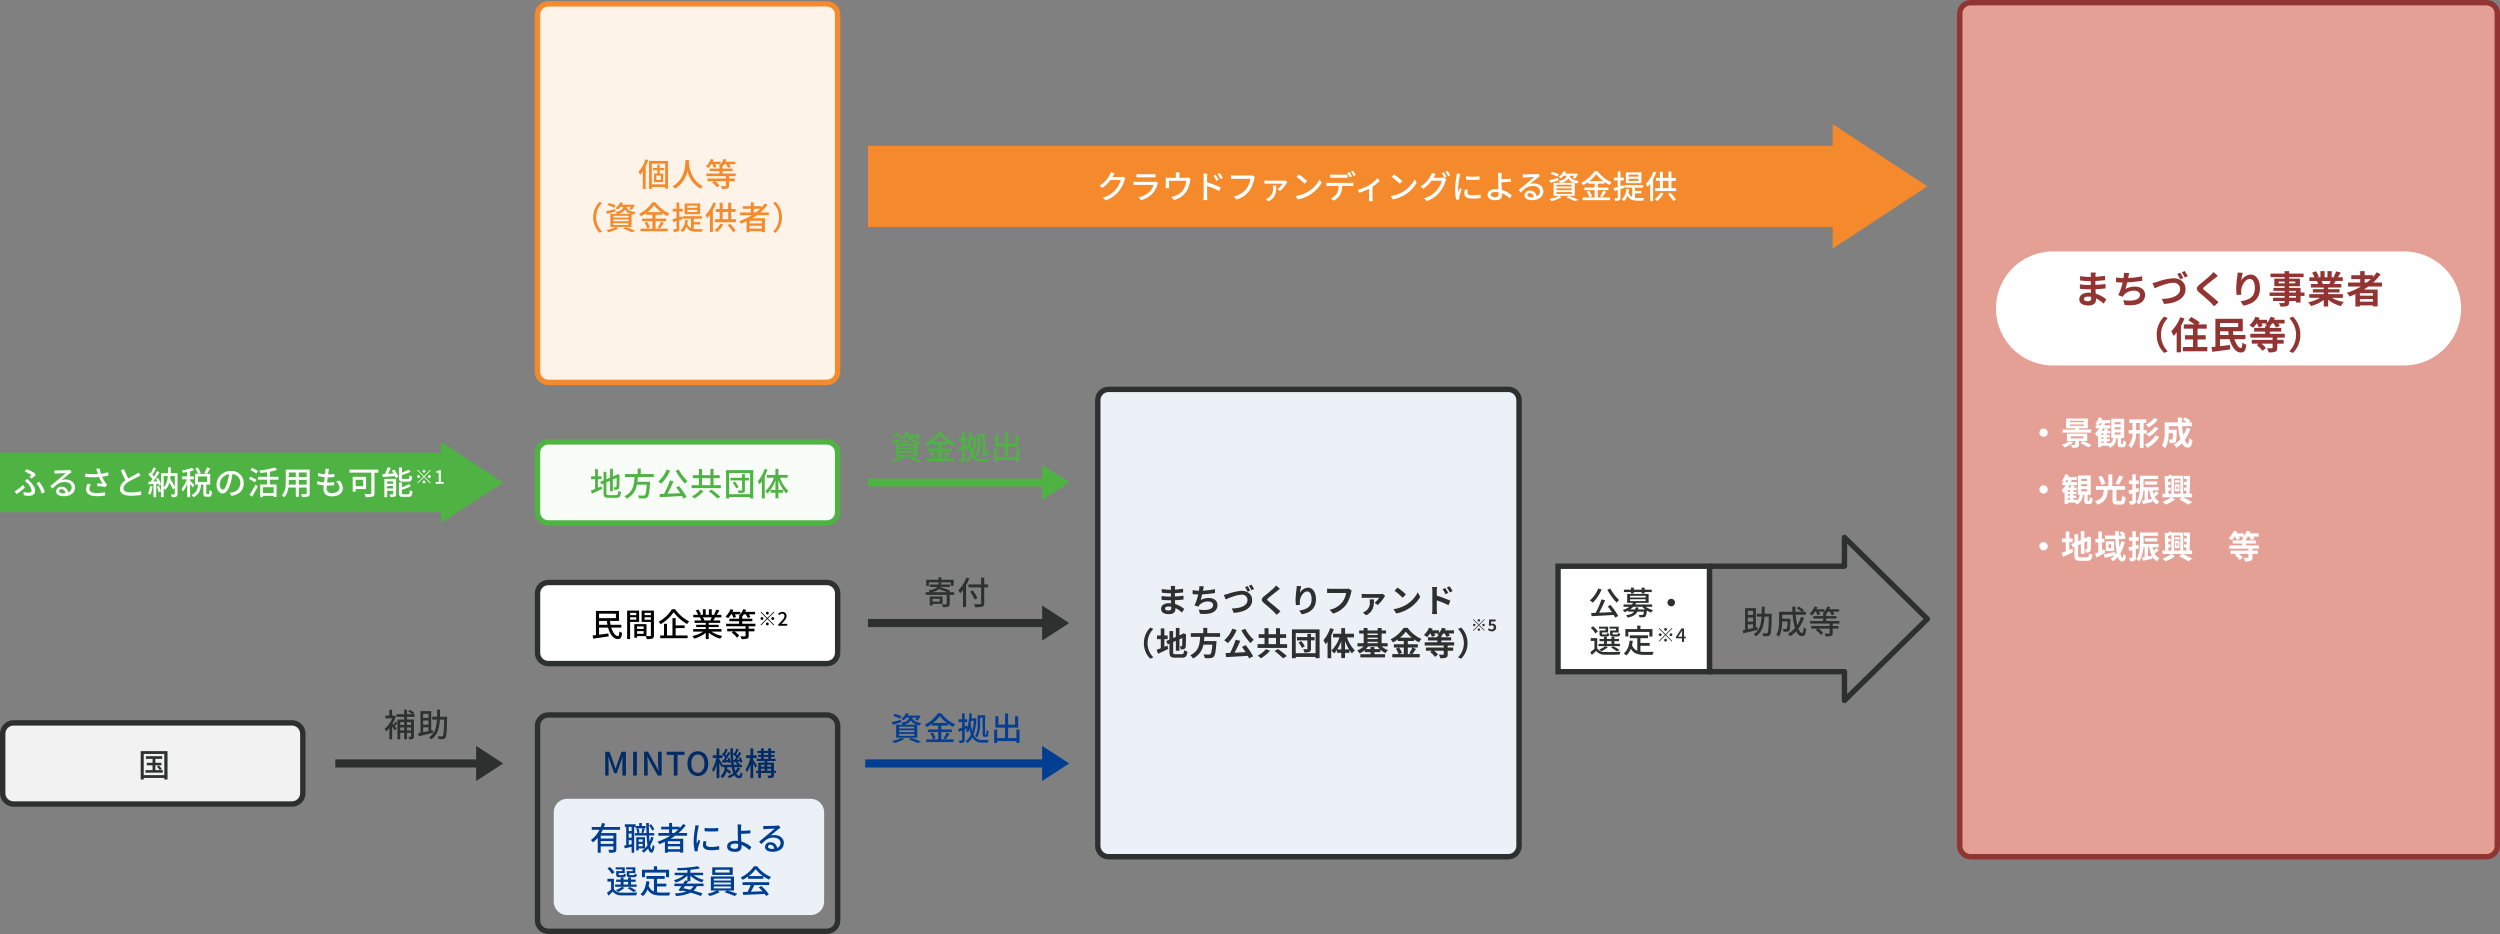 <svg xmlns="http://www.w3.org/2000/svg" width="924.595" height="345.426" viewBox="0 0 924.595 345.426">
  <rect x="0" y="0" width="924.595" height="345.426" fill="#808080" stroke="none"/>
  <g id="img01" transform="translate(15340.797 -1028.574)">
    <g id="グループ_11724" data-name="グループ 11724">
      <g id="パス_2601" data-name="パス 2601" transform="translate(-14617 1028.574)" fill="#e5a096">
        <path d="M 195.798 316.851 L 5 316.851 C 2.794 316.851 1 315.057 1 312.851 L 1 5 C 1 2.794 2.794 1 5 1 L 195.798 1 C 198.003 1 199.798 2.794 199.798 5 L 199.798 312.851 C 199.798 315.057 198.003 316.851 195.798 316.851 Z" stroke="none"/>
        <path d="M 5 2 C 3.346 2 2 3.346 2 5 L 2 312.851 C 2 314.505 3.346 315.851 5 315.851 L 195.798 315.851 C 197.452 315.851 198.798 314.505 198.798 312.851 L 198.798 5 C 198.798 3.346 197.452 2 195.798 2 L 5 2 M 5 0 L 195.798 0 C 198.559 0 200.798 2.239 200.798 5 L 200.798 312.851 C 200.798 315.612 198.559 317.851 195.798 317.851 L 5 317.851 C 2.239 317.851 1.52587890625e-05 315.612 1.52587890625e-05 312.851 L 1.52587890625e-05 5 C 1.52587890625e-05 2.239 2.239 0 5 0 Z" stroke="none" fill="#913432"/>
      </g>
    </g>
    <g id="グループ_11555" data-name="グループ 11555" transform="translate(-16357.797 451.426)">
      <path id="パス_2602" data-name="パス 2602" d="M0,0H57.6" transform="translate(1141 859.5)" fill="none" stroke="#2e302f" stroke-width="3"/>
      <path id="パス_2603" data-name="パス 2603" d="M6.5,0,13,10H0Z" transform="translate(1203.104 853) rotate(90)" fill="#2e302f"/>
    </g>
    <g id="グループ_11550" data-name="グループ 11550" transform="translate(-16160.797 399.5)">
      <path id="パス_2604" data-name="パス 2604" d="M0,0H69.915" transform="translate(1141 859.5)" fill="none" stroke="#2e302f" stroke-width="3"/>
      <path id="パス_2605" data-name="パス 2605" d="M6.5,0,13,10H0Z" transform="translate(1215.415 853) rotate(90)" fill="#2e302f"/>
    </g>
    <path id="合体_27" data-name="合体 27" d="M-12622.077,546.647H-12672v-39h49.924V497l30.654,30.149-30.654,30.149Z" transform="translate(-2036.574 730.34)" fill="none" stroke="#2e302f" stroke-linecap="round" stroke-linejoin="round" stroke-width="2"/>
    <g id="グループ_11551" data-name="グループ 11551" transform="translate(-16160.797 347.5)">
      <path id="パス_2606" data-name="パス 2606" d="M0,0H69.915" transform="translate(1141 859.5)" fill="none" stroke="#4fb343" stroke-width="3"/>
      <path id="パス_2607" data-name="パス 2607" d="M6.5,0,13,10H0Z" transform="translate(1215.415 853) rotate(90)" fill="#4fb343"/>
    </g>
    <g id="グループ_11557" data-name="グループ 11557" transform="translate(-16160.797 238)">
      <path id="パス_2608" data-name="パス 2608" d="M0,0H362.3" transform="translate(1141 859.5)" fill="none" stroke="#f58a2c" stroke-width="30"/>
      <path id="パス_2609" data-name="パス 2609" d="M23,0,46,35H0Z" transform="translate(1532.8 836.5) rotate(90)" fill="#f58a2c"/>
    </g>
    <g id="グループ_11556" data-name="グループ 11556" transform="translate(-16481.797 347.5)">
      <path id="パス_2610" data-name="パス 2610" d="M0,0H167.6" transform="translate(1141 859.5)" fill="none" stroke="#4fb343" stroke-width="22"/>
      <path id="パス_2611" data-name="パス 2611" d="M15,0,30,23H0Z" transform="translate(1327.104 844.5) rotate(90)" fill="#4fb343"/>
    </g>
    <g id="グループ_11554" data-name="グループ 11554" transform="translate(-16161.797 451.426)">
      <path id="パス_2612" data-name="パス 2612" d="M0,0H70.915" transform="translate(1141 859.5)" fill="none" stroke="#003e91" stroke-width="3"/>
      <path id="パス_2613" data-name="パス 2613" d="M6.5,0,13,10H0Z" transform="translate(1216.415 853) rotate(90)" fill="#003e91"/>
    </g>
    <g id="パス_2614" data-name="パス 2614" transform="translate(-15340.797 1294.926)" fill="#f2f2f2">
      <path d="M 108 31 L 5 31 C 2.794 31 1 29.206 1 27 L 1 5 C 1 2.794 2.794 1 5 1 L 108 1 C 110.206 1 112 2.794 112 5 L 112 27 C 112 29.206 110.206 31 108 31 Z" stroke="none"/>
      <path d="M 5 2 C 3.346 2 2 3.346 2 5 L 2 27 C 2 28.654 3.346 30 5 30 L 108 30 C 109.654 30 111 28.654 111 27 L 111 5 C 111 3.346 109.654 2 108 2 L 5 2 M 5 0 L 108 0 C 110.761 0 113 2.239 113 5 L 113 27 C 113 29.761 110.761 32 108 32 L 5 32 C 2.239 32 0 29.761 0 27 L 0 5 C 0 2.239 2.239 0 5 0 Z" stroke="none" fill="#2e302f"/>
    </g>
    <path id="パス_2615" data-name="パス 2615" d="M2.136-2.52l.732-.444A8.464,8.464,0,0,0,1.752-4.212l-.708.384A7.647,7.647,0,0,1,2.112-2.52H.456V-4.3H2.7v-.948H.456V-6.7H2.964V-7.68H-3.024V-6.7H-.588v1.452H-2.712V-4.3H-.588V-2.52h-2.6V-1.6H3.2V-2.52ZM-3.84-.672V-8.52H3.768V-.672Zm-1.128-8.88V.948H-3.84V.36H3.768V.948H4.956v-10.5Z" transform="translate(-15283.797 1315.926)" fill="#2e302f"/>
    <path id="パス_2616" data-name="パス 2616" d="M-7.764-5.64a9.085,9.085,0,0,1-.708,1.188c-.144-.168-.276-.324-.384-.456a12.29,12.29,0,0,0,1.2-2.616l-.588-.384-.18.048h-.624v-2.172h-1.02V-7.86h-1.464v1.008h2.6a10.66,10.66,0,0,1-2.88,3.912,4.828,4.828,0,0,1,.54.984A10.036,10.036,0,0,0-10.056-3.2V.948h1.032V-3.816c.384.54.792,1.14,1,1.5l.66-.756c-.108-.144-.372-.468-.66-.828.3-.348.624-.816.936-1.248Zm5.736.18v1.08H-3.516V-5.46ZM-3.516-2.376v-1.1h1.488v1.1Zm-2.508,0v-1.1h1.452v1.1ZM-4.572-5.46v1.08H-6.024V-5.46ZM-.708-7.392v-.984h-.684l.516-.54A7.347,7.347,0,0,0-2.52-9.984l-.612.588a8.3,8.3,0,0,1,1.488,1.02H-3.516v-1.68H-4.572v1.68H-7.44v.984h2.868v.984h-2.5V.936h1.044V-1.476h1.452V.888h1.056V-1.476h1.488V-.168c0,.12-.036.156-.156.156s-.468.012-.852,0A4.092,4.092,0,0,1-2.688.96,2.835,2.835,0,0,0-1.368.768c.3-.168.4-.456.4-.936v-6.24H-3.516v-.984ZM2.448-3.516H4.4v1.392c-.684.144-1.344.276-1.956.408ZM4.4-8.508V-7H2.448V-8.508ZM4.4-4.5H2.448V-6.024H4.4Zm1.62,2.016-.588.132V-9.516H1.452v8c-.3.06-.588.108-.852.156L.8-.2C2.244-.54,4.248-1.02,6.132-1.476ZM8.676-7.428c.024-.84.024-1.728.024-2.628H7.608c0,.9,0,1.788-.024,2.628H5.8v1.056H7.548C7.38-3.564,6.8-1.26,4.632.12a3.746,3.746,0,0,1,.78.852C7.8-.612,8.436-3.24,8.628-6.372h1.6C10.128-2.256,10-.7,9.732-.348a.444.444,0,0,1-.444.18c-.252,0-.84,0-1.464-.048A2.745,2.745,0,0,1,8.148.852,11.876,11.876,0,0,0,9.78.84a1.178,1.178,0,0,0,.912-.528c.384-.516.492-2.244.612-7.212,0-.144.012-.528.012-.528Z" transform="translate(-15186.746 1301.082)" fill="#2e302f"/>
    <path id="パス_2617" data-name="パス 2617" d="M-19.608-5.82a3.923,3.923,0,0,0,2.676-1.572,3.553,3.553,0,0,0,2.2,1.572Zm3.948,1.38h-5.628v-.672h5.628Zm0,1.356h-5.628v-.684h5.628Zm0,1.38h-5.628v-.7h5.628Zm-1.9-6.72c-.276.984-.96,1.56-2.892,1.872a2.9,2.9,0,0,1,.492.732h-2.412V-1h7.824V-5.76c.276.072.588.144.924.2a3.129,3.129,0,0,1,.564-.912c-2.436-.324-3.108-1.092-3.372-1.956h1.656a5.754,5.754,0,0,1-.6.816l.876.276a7.584,7.584,0,0,0,1.164-1.74l-.744-.192-.168.036H-18.1a6.394,6.394,0,0,0,.372-.684l-1.008-.156a5,5,0,0,1-1.776,2.1,3.243,3.243,0,0,1,.84.54,5.743,5.743,0,0,0,1.02-1Zm-2.868-.528a14.8,14.8,0,0,0-2.508-.888l-.492.756a16.584,16.584,0,0,1,2.508.984Zm-.18,1.32c-1.236.324-2.508.66-3.384.84l.444.984c.888-.276,2-.6,3.048-.948Zm.192,6.66A13.12,13.12,0,0,1-23.9.156a7.84,7.84,0,0,1,.84.828A15.9,15.9,0,0,0-19.392-.5Zm2.736.588A24.254,24.254,0,0,1-14.46.972l1.284-.528A37.907,37.907,0,0,0-16.764-.948Zm8.964-6.1A12.854,12.854,0,0,0-6.228-9a13.423,13.423,0,0,0,2.6,2.52Zm3.06,3.372H-1.74v-.96H-5.652V-5.5h2.436V-6.18A15.151,15.151,0,0,0-1.3-4.992a6.352,6.352,0,0,1,.72-1,13.212,13.212,0,0,1-5.136-4.1h-1.14a12.881,12.881,0,0,1-4.9,4.248,4.324,4.324,0,0,1,.7.9A16.872,16.872,0,0,0-9.18-6.12V-5.5h2.352v1.428h-3.828v.96h3.828V-.384h-4.4V.588H-1.116V-.384H-5.652Zm-4.128.54A7.816,7.816,0,0,1-8.724-.432l.972-.432A7.811,7.811,0,0,0-8.868-2.928ZM-4.032-.432A21.3,21.3,0,0,0-2.58-2.544l-1.068-.4A13.277,13.277,0,0,1-4.86-.8ZM8.676-8.4H9.6v5.556c0,.9.048,1.1.2,1.284a.9.9,0,0,0,.612.228h.444a.744.744,0,0,0,.5-.156A.851.851,0,0,0,11.652-2c.048-.252.084-.924.108-1.476a1.809,1.809,0,0,1-.72-.384c0,.6-.012,1.08-.036,1.3a1.2,1.2,0,0,1-.072.348.162.162,0,0,1-.144.06h-.132c-.06,0-.084-.012-.108-.06a2.658,2.658,0,0,1-.024-.564V-9.336H7.776v3.288a8.069,8.069,0,0,1-.924,4.38,3.354,3.354,0,0,1,.7.612A9.175,9.175,0,0,0,8.676-6.048ZM6.36-7.248A17.471,17.471,0,0,1,5.736-3.48a17.683,17.683,0,0,1-.528-2.8c.06-.312.108-.636.156-.972Zm.372-.984-.168.024H5.5c.06-.576.108-1.176.156-1.776l-.936-.084A22.985,22.985,0,0,1,3.96-4.86L3.816-5.5l-.828.324V-6.8h.924V-7.836H2.988v-2.232H2.016v2.232H.72V-6.8h1.3v2.016c-.552.228-1.068.42-1.476.552L.816-3.2l1.2-.492V-.24c0,.168-.06.216-.2.216-.12,0-.576,0-1.032-.012a4.721,4.721,0,0,1,.3.972A3.356,3.356,0,0,0,2.568.756c.312-.18.42-.468.42-1V-4.092l.84-.36a6.257,6.257,0,0,1-.384.852,4.8,4.8,0,0,1,.72.66,7.526,7.526,0,0,0,.552-1.332A12.719,12.719,0,0,0,5.28-2.22,5.267,5.267,0,0,1,3.348.18a3.305,3.305,0,0,1,.624.78A6.194,6.194,0,0,0,5.8-1.128,3.8,3.8,0,0,0,9.48.78H11.5A4.115,4.115,0,0,1,11.82-.2c-.384.012-1.944.012-2.28.012A3.262,3.262,0,0,1,6.264-2.124,19.278,19.278,0,0,0,7.308-8.148ZM22.1-4.032V-.876h-3.06V-4.752h3.744v-4.2H21.612v3.12H19.044V-9.984H17.9v4.152H15.456V-8.94H14.34v4.188H17.9V-.876H15.012V-4.032H13.884V.948h1.128V.216H22.1V.924h1.152V-4.032Z" transform="translate(-14987 1302.426)" fill="#063e91"/>
    <path id="パス_2618" data-name="パス 2618" d="M-19.608-5.82a3.923,3.923,0,0,0,2.676-1.572,3.553,3.553,0,0,0,2.2,1.572Zm3.948,1.38h-5.628v-.672h5.628Zm0,1.356h-5.628v-.684h5.628Zm0,1.38h-5.628v-.7h5.628Zm-1.9-6.72c-.276.984-.96,1.56-2.892,1.872a2.9,2.9,0,0,1,.492.732h-2.412V-1h7.824V-5.76c.276.072.588.144.924.2a3.129,3.129,0,0,1,.564-.912c-2.436-.324-3.108-1.092-3.372-1.956h1.656a5.754,5.754,0,0,1-.6.816l.876.276a7.584,7.584,0,0,0,1.164-1.74l-.744-.192-.168.036H-18.1a6.394,6.394,0,0,0,.372-.684l-1.008-.156a5,5,0,0,1-1.776,2.1,3.243,3.243,0,0,1,.84.54,5.743,5.743,0,0,0,1.02-1Zm-2.868-.528a14.8,14.8,0,0,0-2.508-.888l-.492.756a16.584,16.584,0,0,1,2.508.984Zm-.18,1.32c-1.236.324-2.508.66-3.384.84l.444.984c.888-.276,2-.6,3.048-.948Zm.192,6.66A13.12,13.12,0,0,1-23.9.156a7.84,7.84,0,0,1,.84.828A15.9,15.9,0,0,0-19.392-.5Zm2.736.588A24.254,24.254,0,0,1-14.46.972l1.284-.528A37.907,37.907,0,0,0-16.764-.948Zm8.964-6.1A12.854,12.854,0,0,0-6.228-9a13.423,13.423,0,0,0,2.6,2.52Zm3.06,3.372H-1.74v-.96H-5.652V-5.5h2.436V-6.18A15.151,15.151,0,0,0-1.3-4.992a6.352,6.352,0,0,1,.72-1,13.212,13.212,0,0,1-5.136-4.1h-1.14a12.881,12.881,0,0,1-4.9,4.248,4.324,4.324,0,0,1,.7.9A16.872,16.872,0,0,0-9.18-6.12V-5.5h2.352v1.428h-3.828v.96h3.828V-.384h-4.4V.588H-1.116V-.384H-5.652Zm-4.128.54A7.816,7.816,0,0,1-8.724-.432l.972-.432A7.811,7.811,0,0,0-8.868-2.928ZM-4.032-.432A21.3,21.3,0,0,0-2.58-2.544l-1.068-.4A13.277,13.277,0,0,1-4.86-.8ZM8.676-8.4H9.6v5.556c0,.9.048,1.1.2,1.284a.9.9,0,0,0,.612.228h.444a.744.744,0,0,0,.5-.156A.851.851,0,0,0,11.652-2c.048-.252.084-.924.108-1.476a1.809,1.809,0,0,1-.72-.384c0,.6-.012,1.08-.036,1.3a1.2,1.2,0,0,1-.072.348.162.162,0,0,1-.144.06h-.132c-.06,0-.084-.012-.108-.06a2.658,2.658,0,0,1-.024-.564V-9.336H7.776v3.288a8.069,8.069,0,0,1-.924,4.38,3.354,3.354,0,0,1,.7.612A9.175,9.175,0,0,0,8.676-6.048ZM6.36-7.248A17.471,17.471,0,0,1,5.736-3.48a17.683,17.683,0,0,1-.528-2.8c.06-.312.108-.636.156-.972Zm.372-.984-.168.024H5.5c.06-.576.108-1.176.156-1.776l-.936-.084A22.985,22.985,0,0,1,3.96-4.86L3.816-5.5l-.828.324V-6.8h.924V-7.836H2.988v-2.232H2.016v2.232H.72V-6.8h1.3v2.016c-.552.228-1.068.42-1.476.552L.816-3.2l1.2-.492V-.24c0,.168-.06.216-.2.216-.12,0-.576,0-1.032-.012a4.721,4.721,0,0,1,.3.972A3.356,3.356,0,0,0,2.568.756c.312-.18.42-.468.42-1V-4.092l.84-.36a6.257,6.257,0,0,1-.384.852,4.8,4.8,0,0,1,.72.66,7.526,7.526,0,0,0,.552-1.332A12.719,12.719,0,0,0,5.28-2.22,5.267,5.267,0,0,1,3.348.18a3.305,3.305,0,0,1,.624.78A6.194,6.194,0,0,0,5.8-1.128,3.8,3.8,0,0,0,9.48.78H11.5A4.115,4.115,0,0,1,11.82-.2c-.384.012-1.944.012-2.28.012A3.262,3.262,0,0,1,6.264-2.124,19.278,19.278,0,0,0,7.308-8.148ZM22.1-4.032V-.876h-3.06V-4.752h3.744v-4.2H21.612v3.12H19.044V-9.984H17.9v4.152H15.456V-8.94H14.34v4.188H17.9V-.876H15.012V-4.032H13.884V.948h1.128V.216H22.1V.924h1.152V-4.032Z" transform="translate(-14987 1198.5)" fill="#4fb343"/>
    <path id="パス_2619" data-name="パス 2619" d="M-10.236-8.208h8.064v1.284h1.08V-9.18H-5.628v-.888H-6.744v.888h-4.524v2.256h1.032Zm3.984,6.1V-1.08H-8.9V-2.112ZM-5.208-.24V-2.952h-4.74V.372H-8.9V-.24ZM-9.324-4.56A5.169,5.169,0,0,0-6.636-5.676a20.38,20.38,0,0,1,3.2,1.116Zm8.412,0H-2.736l.384-.528A18.8,18.8,0,0,0-6.1-6.4l.048-.108h3.612v-.888H-5.76c.048-.24.084-.5.12-.78H-6.684a6.581,6.581,0,0,1-.132.78H-9.948V-6.5h2.724c-.492.636-1.4,1.008-3.168,1.236a2.69,2.69,0,0,1,.468.708h-1.524v.984H-3.66V-.264c0,.156-.06.192-.252.2s-.852.012-1.512-.012A4.973,4.973,0,0,1-5.088.936,6.59,6.59,0,0,0-3.108.78c.432-.156.54-.444.54-1.02V-3.576H-.912ZM3.6-10A12.985,12.985,0,0,1,.636-5.28a7.626,7.626,0,0,1,.672,1.14A10.936,10.936,0,0,0,2.364-5.376v6.3H3.492v-8.04A18.816,18.816,0,0,0,4.7-9.648Zm8.04,2.544H10.212V-9.936H9.06v2.484H4.368v1.116H9.06V-.48c0,.264-.108.348-.384.36S7.392-.1,6.42-.144A4.562,4.562,0,0,1,6.852.972,9.028,9.028,0,0,0,9.5.78c.5-.168.708-.48.708-1.26V-6.336H11.64ZM7.716-2.412C7.356-3.132,6.576-4.344,6-5.244l-.972.456a29.858,29.858,0,0,1,1.644,2.94Z" transform="translate(-14987 1252.156)" fill="#2e302f"/>
    <path id="パス_2620" data-name="パス 2620" d="M-100.764-9.336l-1.392-.456a5.32,5.32,0,0,1-.444,1.08,10.184,10.184,0,0,1-3.768,3.972l1.056.792a12.532,12.532,0,0,0,3.048-2.94h3.744a9.011,9.011,0,0,1-1.824,3.54,9.615,9.615,0,0,1-4.812,3l1.116,1a10.813,10.813,0,0,0,4.8-3.324,11.877,11.877,0,0,0,2.112-4.08,4.107,4.107,0,0,1,.336-.732l-.984-.6a2.818,2.818,0,0,1-.9.12h-2.88c.06-.1.12-.2.168-.3C-101.256-8.508-101-8.976-100.764-9.336Zm8.1.288v1.236c.336-.024.768-.036,1.152-.036h4.656c.408,0,.888.012,1.188.036V-9.048a11.464,11.464,0,0,1-1.176.06h-4.668A10.977,10.977,0,0,1-92.664-9.048Zm7.944,3.3-.852-.528a2.381,2.381,0,0,1-.768.108h-6.144c-.348,0-.8-.036-1.272-.084V-5c.456-.036.984-.048,1.272-.048h6.108a5.656,5.656,0,0,1-1.332,2.4,8.073,8.073,0,0,1-4.2,2.16l.936,1.08a8.867,8.867,0,0,0,4.3-2.556,8.491,8.491,0,0,0,1.764-3.36A2.108,2.108,0,0,1-84.72-5.748ZM-76.752-9.7H-78.2a5.444,5.444,0,0,1,.084,1v1.032h-2.616a11.4,11.4,0,0,1-1.164-.06,8.932,8.932,0,0,1,.048.972v2.1c0,.264-.024.612-.048.864h1.308a5.509,5.509,0,0,1-.048-.792V-6.552h6.384a8.326,8.326,0,0,1-1.1,3.312A6.17,6.17,0,0,1-78.384-.984a7.534,7.534,0,0,1-1.44.4l.984,1.14A7.65,7.65,0,0,0-74.028-2.94a11.162,11.162,0,0,0,1.152-3.516,4.511,4.511,0,0,1,.2-.816l-.828-.516a2.635,2.635,0,0,1-.9.12h-2.424V-8.7A8.583,8.583,0,0,1-76.752-9.7ZM-63.4-8.76l-.8.348a10.932,10.932,0,0,1,1.056,1.836l.84-.372A14.794,14.794,0,0,0-63.4-8.76Zm1.512-.624-.8.372a11.992,11.992,0,0,1,1.1,1.8l.828-.408A17.818,17.818,0,0,0-61.884-9.384ZM-67.848-.936A12.717,12.717,0,0,1-67.944.6h1.464c-.048-.432-.084-1.164-.084-1.536,0-.4,0-2.052-.012-3.708a33.534,33.534,0,0,1,4.548,1.86l.528-1.3A38.873,38.873,0,0,0-66.576-6V-7.872c0-.432.06-.948.1-1.344h-1.476a8.571,8.571,0,0,1,.108,1.344ZM-48.924-7.98l-.924-.6a3.058,3.058,0,0,1-.768.084h-5.82a10.762,10.762,0,0,1-1.3-.1v1.344c.3-.024.78-.048,1.3-.048h5.892a8.286,8.286,0,0,1-1.5,3.684A7.916,7.916,0,0,1-56.736-.756L-55.7.372A9.247,9.247,0,0,0-50.928-2.88a11.9,11.9,0,0,0,1.788-4.4A3.646,3.646,0,0,1-48.924-7.98Zm12.036,1.956-.7-.636a5.318,5.318,0,0,1-.792.06h-5.772a9.545,9.545,0,0,1-1.188-.084v1.236c.408-.036.8-.048,1.188-.048h5.5a6.828,6.828,0,0,1-1.92,2.016l.972.66a11.163,11.163,0,0,0,2.412-2.82A4.187,4.187,0,0,1-36.888-6.024Zm-4.068,1.236h-1.32a4.2,4.2,0,0,1,.084.78A3.921,3.921,0,0,1-43.932-.24a4.237,4.237,0,0,1-.9.456l1.032.828C-41.136-.42-41-2.364-40.956-4.788ZM-32.6-8.94-33.48-8a26.028,26.028,0,0,1,3,2.544l.948-.972A25.181,25.181,0,0,0-32.6-8.94ZM-33.84-.912l.8,1.236a13.231,13.231,0,0,0,4.6-1.788,12.269,12.269,0,0,0,4.212-4.344l-.732-1.308a11.425,11.425,0,0,1-4.164,4.524A12.469,12.469,0,0,1-33.84-.912Zm12.8-7.98v1.236c.324-.024.768-.048,1.176-.048h4.044c.384,0,.816.024,1.2.048V-8.892a10.063,10.063,0,0,1-1.2.072h-4.056A9.049,9.049,0,0,1-21.036-8.892Zm-1.416,3.036v1.248c.336-.024.732-.036,1.092-.036h3.468a5.547,5.547,0,0,1-.72,2.832,5,5,0,0,1-2.22,1.788l1.1.816A5.868,5.868,0,0,0-17.34-1.452,7.366,7.366,0,0,0-16.6-4.644h3.1c.312,0,.72.012,1.008.024V-5.856A7.655,7.655,0,0,1-13.5-5.8h-7.86A10.515,10.515,0,0,1-22.452-5.856Zm8.5-3.948-.768.324a14.323,14.323,0,0,1,.948,1.656l.792-.336A17.39,17.39,0,0,0-13.956-9.8Zm1.356-.516-.768.324a12.044,12.044,0,0,1,.984,1.656l.78-.348A15.292,15.292,0,0,0-12.6-10.32Zm1.74,7.08.576,1.128A24.512,24.512,0,0,0-6.672-3.624V-.168C-6.672.216-6.7.78-6.72.984h1.392a7.65,7.65,0,0,1-.06-1.152V-4.38a16.775,16.775,0,0,0,2.7-2.208L-3.624-7.5A12.9,12.9,0,0,1-6.54-5,16.563,16.563,0,0,1-10.86-3.24ZM2.556-8.94,1.68-8a26.028,26.028,0,0,1,3,2.544l.948-.972A25.181,25.181,0,0,0,2.556-8.94ZM1.32-.912l.8,1.236a13.231,13.231,0,0,0,4.6-1.788,12.269,12.269,0,0,0,4.212-4.344L10.2-7.116A11.425,11.425,0,0,1,6.036-2.592,12.469,12.469,0,0,1,1.32-.912ZM21.012-9.7l-.768.324a14.323,14.323,0,0,1,.948,1.656l.792-.336A17.389,17.389,0,0,0,21.012-9.7Zm1.356-.516-.768.324a12.044,12.044,0,0,1,.984,1.656l.78-.348A14.185,14.185,0,0,0,22.368-10.212Zm-4.4,1.164L16.572-9.5a5.622,5.622,0,0,1-.444,1.08A10.264,10.264,0,0,1,12.36-4.452l1.056.78A12.432,12.432,0,0,0,16.452-6.6h3.756a9.011,9.011,0,0,1-1.824,3.54A9.6,9.6,0,0,1,13.572-.072L14.688.936a10.909,10.909,0,0,0,4.8-3.324A11.877,11.877,0,0,0,21.6-6.468a4.107,4.107,0,0,1,.336-.732l-.984-.6a3.2,3.2,0,0,1-.9.12H17.16c.072-.108.12-.2.18-.312C17.472-8.232,17.724-8.688,17.964-9.048Zm11.22.816L29.2-7.008a30.584,30.584,0,0,0,5.028,0V-8.232A22.114,22.114,0,0,1,29.184-8.232Zm.684,4.992-1.08-.1a6.078,6.078,0,0,0-.2,1.476C28.584-.7,29.52.012,31.56.012A16.464,16.464,0,0,0,34.6-.228l-.024-1.284a12.886,12.886,0,0,1-2.988.324c-1.452,0-1.872-.444-1.872-.984A4.169,4.169,0,0,1,29.868-3.24ZM27.1-9.1l-1.332-.12a8.723,8.723,0,0,1-.108,1,34.629,34.629,0,0,0-.516,4.788A15.249,15.249,0,0,0,25.584.444L26.676.372c-.012-.144-.024-.324-.024-.444a2.346,2.346,0,0,1,.06-.552c.12-.6.54-1.884.852-2.8l-.6-.48c-.192.444-.432,1.032-.636,1.524a11.841,11.841,0,0,1-.072-1.284,28.778,28.778,0,0,1,.588-4.524A8.606,8.606,0,0,1,27.1-9.1ZM38.388-1.44c0-.612.636-.984,1.752-.984a5.525,5.525,0,0,1,1.092.108c.012.24.012.444.012.6a1.044,1.044,0,0,1-1.2,1.2C39.024-.516,38.388-.816,38.388-1.44Zm4.02-8.076h-1.44a6.788,6.788,0,0,1,.12,1.3c0,.516.012,1.38.012,2.088,0,.684.048,1.752.084,2.7C40.9-3.456,40.6-3.48,40.3-3.48c-2.124,0-3.132.924-3.132,2.088,0,1.476,1.308,2.016,2.988,2.016,1.776,0,2.352-.912,2.352-1.932,0-.18,0-.4-.012-.636A8.8,8.8,0,0,1,45.408,0l.72-1.128a9.343,9.343,0,0,0-3.7-2.052c-.048-.984-.12-2.088-.12-2.856.972-.024,2.46-.084,3.5-.192l-.048-1.128c-1.032.12-2.5.18-3.456.192,0-.384-.012-.756,0-1.056A12.79,12.79,0,0,1,42.408-9.516Zm9.5,8.184a.8.8,0,0,1,.876-.684A1.474,1.474,0,0,1,54.2-.528a6.4,6.4,0,0,1-.852.048C52.5-.48,51.912-.8,51.912-1.332ZM50.16-8.976,50.2-7.74c.276-.036.588-.06.888-.072.624-.036,2.7-.132,3.336-.156-.6.528-1.992,1.68-2.664,2.232-.708.588-2.208,1.848-3.144,2.616l.876.888c1.416-1.512,2.544-2.412,4.464-2.412,1.5,0,2.6.816,2.6,1.944A1.949,1.949,0,0,1,55.284-.816a2.368,2.368,0,0,0-2.5-2.1,1.824,1.824,0,0,0-1.98,1.692c0,1.092,1.1,1.824,2.76,1.824,2.7,0,4.224-1.368,4.224-3.276,0-1.68-1.488-2.916-3.492-2.916a4.971,4.971,0,0,0-1.44.2c.852-.7,2.328-1.944,2.94-2.4.252-.192.5-.36.756-.516l-.66-.864a3.578,3.578,0,0,1-.768.108c-.648.06-3.384.132-4.008.132A8.716,8.716,0,0,1,50.16-8.976ZM64.332-5.82a3.923,3.923,0,0,0,2.676-1.572A3.553,3.553,0,0,0,69.2-5.82ZM68.28-4.44H62.652v-.672H68.28Zm0,1.356H62.652v-.684H68.28Zm0,1.38H62.652v-.7H68.28Zm-1.9-6.72c-.276.984-.96,1.56-2.892,1.872a2.9,2.9,0,0,1,.492.732H61.572V-1H69.4V-5.76c.276.072.588.144.924.2a3.129,3.129,0,0,1,.564-.912c-2.436-.324-3.108-1.092-3.372-1.956h1.656a5.754,5.754,0,0,1-.6.816l.876.276a7.583,7.583,0,0,0,1.164-1.74l-.744-.192-.168.036H65.844a6.4,6.4,0,0,0,.372-.684l-1.008-.156a5,5,0,0,1-1.776,2.1,3.243,3.243,0,0,1,.84.54,5.743,5.743,0,0,0,1.02-1Zm-2.868-.528a14.8,14.8,0,0,0-2.508-.888l-.492.756a16.583,16.583,0,0,1,2.508.984Zm-.18,1.32c-1.236.324-2.508.66-3.384.84l.444.984c.888-.276,2-.6,3.048-.948Zm.192,6.66A13.12,13.12,0,0,1,60.036.156a7.841,7.841,0,0,1,.84.828A15.9,15.9,0,0,0,64.548-.5Zm2.736.588A24.254,24.254,0,0,1,69.48.972L70.764.444A37.907,37.907,0,0,0,67.176-.948Zm8.6-6.1A12.854,12.854,0,0,0,77.352-9a13.423,13.423,0,0,0,2.6,2.52Zm3.06,3.372H81.84v-.96H77.928V-5.5h2.436V-6.18a15.151,15.151,0,0,0,1.92,1.188,6.352,6.352,0,0,1,.72-1,13.212,13.212,0,0,1-5.136-4.1h-1.14a12.881,12.881,0,0,1-4.9,4.248,4.324,4.324,0,0,1,.7.9A16.871,16.871,0,0,0,74.4-6.12V-5.5h2.352v1.428H72.924v.96h3.828V-.384h-4.4V.588H82.464V-.384H77.928Zm-4.128.54A7.816,7.816,0,0,1,74.856-.432l.972-.432a7.811,7.811,0,0,0-1.116-2.064ZM79.548-.432A21.3,21.3,0,0,0,81-2.544l-1.068-.4A13.277,13.277,0,0,1,78.72-.8Zm13.44-7.644H89.34v-.78h3.648Zm0,1.548H89.34V-7.32h3.648Zm1.068-3.156H88.32V-5.7h5.736ZM87.624-3.912,87.468-4.92l-1.152.336V-6.7h1.272V-7.728H86.316v-2.316H85.3v2.316H83.9V-6.7H85.3v2.412c-.564.156-1.092.3-1.512.408l.252,1.08L85.3-3.18V-.4c0,.168-.06.216-.2.216s-.576,0-1.056-.012a3.562,3.562,0,0,1,.3,1.032A3.4,3.4,0,0,0,85.9.624c.312-.168.42-.468.42-1.02V-3.5ZM91.68-1.92h2.4v-.888h-2.4V-4.056h3.012v-.912H87.756v.912h2.88v3.5a2.717,2.717,0,0,1-1.344-1.656,12.431,12.431,0,0,0,.228-1.26l-1.008-.12A5.521,5.521,0,0,1,86.772.276,5.181,5.181,0,0,1,87.6.948,5.208,5.208,0,0,0,88.956-1.1C89.736.48,90.984.78,92.652.78h2.064A3.488,3.488,0,0,1,95.028-.2c-.456.012-2,.012-2.34.012a6.9,6.9,0,0,1-1.008-.06Zm6.852-8.124a13.226,13.226,0,0,1-2.844,4.62,8.086,8.086,0,0,1,.612,1.14,13.107,13.107,0,0,0,1-1.212V.936h1.092V-7.212a18.244,18.244,0,0,0,1.188-2.5Zm2.652,7.86A7.757,7.757,0,0,1,99.024.2a7.414,7.414,0,0,1,.888.708,10.563,10.563,0,0,0,2.328-2.76Zm2.652.516A13.686,13.686,0,0,1,105.864.948l.936-.6a14.649,14.649,0,0,0-2.064-2.508ZM102-6.552h2.064v2.7H102Zm3.156,2.7v-2.7h1.632V-7.62h-1.632V-9.972h-1.092V-7.62H102V-9.948h-1.092V-7.62h-1.44v1.068h1.44v2.7H99.18V-2.76h7.728V-3.852Z" transform="translate(-14827.797 1102)" fill="#fff"/>
    <path id="パス_2621" data-name="パス 2621" d="M-16.092-3.516h1.956v1.392c-.684.144-1.344.276-1.956.408Zm1.956-4.992V-7h-1.956V-8.508Zm0,4.008h-1.956V-6.024h1.956Zm1.62,2.016-.588.132V-9.516h-3.984v8c-.3.06-.588.108-.852.156l.2,1.152c1.44-.336,3.444-.816,5.328-1.272Zm2.652-4.944c.024-.84.024-1.728.024-2.628h-1.092c0,.9,0,1.788-.024,2.628h-1.788v1.056h1.752C-11.16-3.564-11.736-1.26-13.908.12a3.746,3.746,0,0,1,.78.852C-10.74-.612-10.1-3.24-9.912-6.372h1.6c-.1,4.116-.228,5.676-.492,6.024a.444.444,0,0,1-.444.18c-.252,0-.84,0-1.464-.048A2.745,2.745,0,0,1-10.392.852,11.876,11.876,0,0,0-8.76.84,1.178,1.178,0,0,0-7.848.312c.384-.516.492-2.244.612-7.212,0-.144.012-.528.012-.528ZM3.588-6.252A12.161,12.161,0,0,1,2.22-3.264a23.39,23.39,0,0,1-.588-3.792H5.4V-8.148H4.176l.576-.612a12.674,12.674,0,0,0-2.076-1.332L2-9.408a12.854,12.854,0,0,1,1.884,1.26H1.572q-.054-.936-.036-1.908H.36c0,.636.024,1.284.06,1.908H-4.512v3.4C-4.512-3.2-4.6-1.14-5.556.3a4.763,4.763,0,0,1,.936.768C-3.564-.48-3.36-2.88-3.348-4.584h1.92a7.833,7.833,0,0,1-.24,2.664.427.427,0,0,1-.372.144c-.192,0-.66-.012-1.152-.06a2.679,2.679,0,0,1,.3,1.044A8.55,8.55,0,0,0-1.476-.816,1.063,1.063,0,0,0-.708-1.2c.252-.336.312-1.368.372-3.972V-5.6H-3.348V-7.056H.492a22.55,22.55,0,0,0,.852,4.944,9.471,9.471,0,0,1-2.616,2.1A5.778,5.778,0,0,1-.456.9,11.028,11.028,0,0,0,1.812-.936C2.352.192,3.048.864,3.924.864,4.908.864,5.316.3,5.5-1.812a2.93,2.93,0,0,1-.96-.624C4.464-.888,4.32-.276,4.008-.276c-.5,0-.972-.624-1.38-1.644A13.633,13.633,0,0,0,4.716-5.976Zm14.2,2.46V-4.74h-4.86v-.912h3.744v-.924H12.924V-7.3h-.072a7.693,7.693,0,0,0,.684-.9h.66A7.738,7.738,0,0,1,15-6.852l.96-.4A6.5,6.5,0,0,0,15.4-8.2h2.292V-9.12H14.064c.12-.252.228-.492.324-.756l-1.08-.252a6.074,6.074,0,0,1-1.08,1.9V-9.12h-2.9c.12-.24.24-.48.336-.732l-1.068-.276A7.314,7.314,0,0,1,6.744-7.4a6.6,6.6,0,0,1,.924.636A8.843,8.843,0,0,0,8.8-8.2h.336A9.319,9.319,0,0,1,9.66-6.888l.96-.372a7.4,7.4,0,0,0-.384-.936h1.956a4.051,4.051,0,0,1-.6.6,4.885,4.885,0,0,1,.468.3h-.288v.72H8.16v.924h3.612v.912h-4.8v.948H14.16v.9H7.368v.96H9.684l-.648.492A8.765,8.765,0,0,1,10.944.4l.864-.708a7.794,7.794,0,0,0-1.764-1.62H14.16V-.3c0,.168-.048.2-.264.216s-.912.012-1.632-.012A4.1,4.1,0,0,1,12.672.948a6.522,6.522,0,0,0,2.052-.18c.444-.156.588-.456.588-1.044V-1.932h2.136v-.96H15.312v-.9Z" transform="translate(-14678.307 1262.989)" fill="#2e302f"/>
    <g id="パス_2622" data-name="パス 2622" transform="translate(-15143 1243)" fill="#fff">
      <path d="M 108 31 L 5 31 C 2.794 31 1 29.206 1 27 L 1 5 C 1 2.794 2.794 1 5 1 L 108 1 C 110.206 1 112 2.794 112 5 L 112 27 C 112 29.206 110.206 31 108 31 Z" stroke="none"/>
      <path d="M 5 2 C 3.346 2 2 3.346 2 5 L 2 27 C 2 28.654 3.346 30 5 30 L 108 30 C 109.654 30 111 28.654 111 27 L 111 5 C 111 3.346 109.654 2 108 2 L 5 2 M 5 0 L 108 0 C 110.761 0 113 2.239 113 5 L 113 27 C 113 29.761 110.761 32 108 32 L 5 32 C 2.239 32 0 29.761 0 27 L 0 5 C 0 2.239 2.239 0 5 0 Z" stroke="none" fill="#2e302f"/>
    </g>
    <g id="パス_2623" data-name="パス 2623" transform="translate(-15143 1029)" fill="#fef3e9">
      <path d="M 108 141 L 5 141 C 2.794 141 1 139.206 1 137 L 1 5 C 1 2.794 2.794 1 5 1 L 108 1 C 110.206 1 112 2.794 112 5 L 112 137 C 112 139.206 110.206 141 108 141 Z" stroke="none"/>
      <path d="M 5 2 C 3.346 2 2 3.346 2 5 L 2 137 C 2 138.654 3.346 140 5 140 L 108 140 C 109.654 140 111 138.654 111 137 L 111 5 C 111 3.346 109.654 2 108 2 L 5 2 M 5 0 L 108 0 C 110.761 0 113 2.239 113 5 L 113 137 C 113 139.761 110.761 142 108 142 L 5 142 C 2.239 142 0 139.761 0 137 L 0 5 C 0 2.239 2.239 0 5 0 Z" stroke="none" fill="#f58a2c"/>
    </g>
    <g id="パス_2624" data-name="パス 2624" transform="translate(-15143 1191)" fill="#f9fdf8">
      <path d="M 108 31 L 5 31 C 2.794 31 1 29.206 1 27 L 1 5 C 1 2.794 2.794 1 5 1 L 108 1 C 110.206 1 112 2.794 112 5 L 112 27 C 112 29.206 110.206 31 108 31 Z" stroke="none"/>
      <path d="M 5 2 C 3.346 2 2 3.346 2 5 L 2 27 C 2 28.654 3.346 30 5 30 L 108 30 C 109.654 30 111 28.654 111 27 L 111 5 C 111 3.346 109.654 2 108 2 L 5 2 M 5 0 L 108 0 C 110.761 0 113 2.239 113 5 L 113 27 C 113 29.761 110.761 32 108 32 L 5 32 C 2.239 32 0 29.761 0 27 L 0 5 C 0 2.239 2.239 0 5 0 Z" stroke="none" fill="#4fb343"/>
    </g>
    <path id="パス_2625" data-name="パス 2625" d="M-33.452-4.344V-5.772h2.916a13.638,13.638,0,0,0,.192,1.428Zm6.24-4.1v1.632h-6.24V-8.448Zm2,5.148V-4.344h-3.984a10.778,10.778,0,0,1-.192-1.428h3.312V-9.48h-8.52V-.528c-.456.048-.876.1-1.248.144L-35.6.768c1.524-.216,3.672-.516,5.688-.816L-29.96-1.14c-1.164.156-2.388.324-3.492.468V-3.3h3.336c.672,2.46,2,4.248,3.612,4.248.96,0,1.38-.444,1.56-2.316a2.736,2.736,0,0,1-.984-.54c-.072,1.248-.18,1.74-.528,1.74-.924.012-1.908-1.272-2.472-3.132Zm5.52-5.448v.828h-2.268v-.828ZM-21.956-6.24v-.888h2.268v.888Zm3.324.828V-9.588H-23.06V.948h1.1v-6.36Zm2.016-.8v-.912h2.34v.912Zm2.34-2.532v.828h-2.34v-.828ZM-19.388-1v-1h2.436v1Zm2.436-2.748v.936h-2.436v-.936Zm3.8-5.844h-4.536v4.2h3.408V-.456c0,.2-.06.264-.276.276-.192,0-.768.012-1.356-.012V-4.584h-4.5V.444h1.02v-.6h3.24A5,5,0,0,1-15.8.936,6.075,6.075,0,0,0-13.712.744c.432-.192.564-.552.564-1.188Zm6.684-.528A13.628,13.628,0,0,1-11.4-5.46a4.854,4.854,0,0,1,.708.9A15.377,15.377,0,0,0-5.84-9,16.58,16.58,0,0,0-.872-4.608a5.383,5.383,0,0,1,.744-1,13.913,13.913,0,0,1-5.2-4.512Zm1.344,7H-1.8V-4.128H-5.12V-6.816H-6.3V-.4H-8.324V-4.7H-9.416V-.4h-1.416V.612H-.7V-.4H-5.12ZM8.224-7.092A11.2,11.2,0,0,1,7.7-5.952H5.164l.348-.072A5.048,5.048,0,0,0,5-7.092Zm3.612,5.256v-.936H7.108V-3.5h3.684v-.84H7.108v-.72h4.248v-.888H8.812c.2-.336.444-.732.672-1.14H11.8v-.936H10.072a18.776,18.776,0,0,0,1-1.632L9.916-9.948a10.459,10.459,0,0,1-.84,1.776l.456.144h-1.3V-10.08H7.18v2.052H5.992V-10.08H4.948v2.052H3.628l.612-.228a8.341,8.341,0,0,0-.96-1.716l-.972.324a9,9,0,0,1,.876,1.62H1.408v.936H4.132l-.288.048a5.945,5.945,0,0,1,.5,1.092H1.888v.888H6.016v.72H2.476v.84h3.54v.732H1.36v.936H5.068A11.643,11.643,0,0,1,1.024-.168,5.008,5.008,0,0,1,1.756.78a11.919,11.919,0,0,0,4.26-2.16V.948H7.108V-1.464A10.7,10.7,0,0,0,11.4.792a5.011,5.011,0,0,1,.744-1A11.02,11.02,0,0,1,8.08-1.836ZM24.364-3.792V-4.74H19.5v-.912h3.744v-.924H19.5V-7.3h-.072a7.693,7.693,0,0,0,.684-.9h.66a7.738,7.738,0,0,1,.8,1.344l.96-.4a6.5,6.5,0,0,0-.564-.948h2.292V-9.12H20.644c.12-.252.228-.492.324-.756l-1.08-.252a6.074,6.074,0,0,1-1.08,1.9V-9.12H15.9c.12-.24.24-.48.336-.732l-1.068-.276A7.314,7.314,0,0,1,13.324-7.4a6.6,6.6,0,0,1,.924.636A8.843,8.843,0,0,0,15.376-8.2h.336a9.319,9.319,0,0,1,.528,1.308l.96-.372a7.4,7.4,0,0,0-.384-.936h1.956a4.052,4.052,0,0,1-.6.6,4.885,4.885,0,0,1,.468.3h-.288v.72H14.74v.924h3.612v.912h-4.8v.948H20.74v.9H13.948v.96h2.316l-.648.492A8.765,8.765,0,0,1,17.524.4l.864-.708a7.794,7.794,0,0,0-1.764-1.62H20.74V-.3c0,.168-.048.2-.264.216s-.912.012-1.632-.012A4.1,4.1,0,0,1,19.252.948,6.522,6.522,0,0,0,21.3.768c.444-.156.588-.456.588-1.044V-1.932h2.136v-.96H21.892v-.9ZM28.8-8.13a.529.529,0,0,0,.525-.525A.529.529,0,0,0,28.8-9.18a.529.529,0,0,0-.525.525A.529.529,0,0,0,28.8-8.13Zm0,1.267-2.31-2.31-.2.2L28.6-6.66,26.28-4.343l.2.2L28.8-6.457l2.31,2.31.2-.2L29-6.66l2.31-2.31-.2-.2Zm-1.47.2a.529.529,0,0,0-.525-.525.529.529,0,0,0-.525.525.529.529,0,0,0,.525.525A.529.529,0,0,0,27.33-6.66Zm2.94,0a.529.529,0,0,0,.525.525.529.529,0,0,0,.525-.525.529.529,0,0,0-.525-.525A.529.529,0,0,0,30.27-6.66ZM28.8-5.19a.529.529,0,0,0-.525.525.529.529,0,0,0,.525.525.529.529,0,0,0,.525-.525A.529.529,0,0,0,28.8-5.19ZM32.818-4h3.325v-.686H34.834c-.252,0-.581.021-.84.049,1.071-1.12,1.9-2.044,1.9-2.961A1.441,1.441,0,0,0,34.344-9.11a2.022,2.022,0,0,0-1.568.77l.455.448a1.4,1.4,0,0,1,1.015-.574.816.816,0,0,1,.875.91c0,.784-.868,1.68-2.3,3.087Z" transform="translate(-15085.797 1263.989)"/>
    <path id="パス_2626" data-name="パス 2626" d="M-15.588-10.02A13.443,13.443,0,0,1-18.12-5.376,7.937,7.937,0,0,1-17.568-4.2a11.845,11.845,0,0,0,1-1.32V.96H-15.5V-7.416a18.239,18.239,0,0,0,.948-2.3ZM-9.9-2.388h-1.668V-3.972H-9.9Zm1.26-3.588V-6.8h-1.668V-8.1H-11.2v1.3H-12.8v.828H-11.2v1.2h-1.2v3.192h3.36V-4.776h-1.272v-1.2Zm-4.6,5.22V-8.424h4.944V-.756Zm-1.02-8.64V.936h1.02V.228h4.944v.6h1.056V-9.4ZM-.78-9.744C-.864-8.16-.792-2.592-5.592-.036A3.819,3.819,0,0,1-4.668.84,9.961,9.961,0,0,0-.048-5.64,9.619,9.619,0,0,0,4.812.828a3.615,3.615,0,0,1,.852-.936C1.176-2.172.552-7.56.444-9.156c.024-.216.024-.42.036-.588ZM17.784-3.792V-4.74h-4.86v-.912h3.744v-.924H12.924V-7.3h-.072a7.693,7.693,0,0,0,.684-.9h.66A7.738,7.738,0,0,1,15-6.852l.96-.4A6.5,6.5,0,0,0,15.4-8.2h2.292V-9.12H14.064c.12-.252.228-.492.324-.756l-1.08-.252a6.074,6.074,0,0,1-1.08,1.9V-9.12h-2.9c.12-.24.24-.48.336-.732l-1.068-.276A7.314,7.314,0,0,1,6.744-7.4a6.6,6.6,0,0,1,.924.636A8.843,8.843,0,0,0,8.8-8.2h.336A9.319,9.319,0,0,1,9.66-6.888l.96-.372a7.4,7.4,0,0,0-.384-.936h1.956a4.051,4.051,0,0,1-.6.6,4.885,4.885,0,0,1,.468.3h-.288v.72H8.16v.924h3.612v.912h-4.8v.948H14.16v.9H7.368v.96H9.684l-.648.492A8.765,8.765,0,0,1,10.944.4l.864-.708a7.794,7.794,0,0,0-1.764-1.62H14.16V-.3c0,.168-.048.2-.264.216s-.912.012-1.632-.012A4.1,4.1,0,0,1,12.672.948a6.522,6.522,0,0,0,2.052-.18c.444-.156.588-.456.588-1.044V-1.932h2.136v-.96H15.312v-.9ZM-34.908,11.44a8,8,0,0,0,2.376,5.736l.912-.432a7.468,7.468,0,0,1-2.208-5.3,7.468,7.468,0,0,1,2.208-5.3l-.912-.432A8,8,0,0,0-34.908,11.44Zm9.12-1.26a3.923,3.923,0,0,0,2.676-1.572,3.553,3.553,0,0,0,2.2,1.572Zm3.948,1.38h-5.628v-.672h5.628Zm0,1.356h-5.628v-.684h5.628Zm0,1.38h-5.628v-.7h5.628Zm-1.9-6.72c-.276.984-.96,1.56-2.892,1.872a2.9,2.9,0,0,1,.492.732h-2.412V15h7.824V10.24c.276.072.588.144.924.2a3.129,3.129,0,0,1,.564-.912c-2.436-.324-3.108-1.092-3.372-1.956h1.656a5.754,5.754,0,0,1-.6.816l.876.276a7.584,7.584,0,0,0,1.164-1.74l-.744-.192-.168.036h-3.852a6.394,6.394,0,0,0,.372-.684l-1.008-.156a5,5,0,0,1-1.776,2.1,3.243,3.243,0,0,1,.84.54,5.743,5.743,0,0,0,1.02-1ZM-26.6,7.048a14.8,14.8,0,0,0-2.508-.888l-.492.756A16.584,16.584,0,0,1-27.1,7.9Zm-.18,1.32c-1.236.324-2.508.66-3.384.84l.444.984c.888-.276,2-.6,3.048-.948Zm.192,6.66a13.12,13.12,0,0,1-3.492,1.128,7.84,7.84,0,0,1,.84.828A15.9,15.9,0,0,0-25.572,15.5Zm2.736.588a24.254,24.254,0,0,1,3.216,1.356l1.284-.528a37.907,37.907,0,0,0-3.588-1.392Zm8.964-6.1A12.854,12.854,0,0,0-12.408,7,13.423,13.423,0,0,0-9.8,9.52Zm3.06,3.372H-7.92v-.96h-3.912V10.5H-9.4V9.82a15.151,15.151,0,0,0,1.92,1.188,6.352,6.352,0,0,1,.72-1,13.212,13.212,0,0,1-5.136-4.1h-1.14a12.881,12.881,0,0,1-4.9,4.248,4.324,4.324,0,0,1,.7.9A16.872,16.872,0,0,0-15.36,9.88V10.5h2.352v1.428h-3.828v.96h3.828v2.724h-4.4v.972H-7.3v-.972h-4.536Zm-4.128.54A7.816,7.816,0,0,1-14.9,15.568l.972-.432a7.811,7.811,0,0,0-1.116-2.064Zm5.748,2.136A21.3,21.3,0,0,0-8.76,13.456l-1.068-.4A13.277,13.277,0,0,1-11.04,15.2Zm13.8-7.644H-.06v-.78H3.588Zm0,1.548H-.06V8.68H3.588ZM4.656,6.316H-1.08V10.3H4.656Zm-6.432,5.772-.156-1.008-1.152.336V9.3h1.272V8.272H-3.084V5.956H-4.1V8.272H-5.5V9.3H-4.1v2.412c-.564.156-1.092.3-1.512.408l.252,1.08,1.26-.384V15.6c0,.168-.06.216-.2.216s-.576,0-1.056-.012a3.562,3.562,0,0,1,.3,1.032,3.4,3.4,0,0,0,1.56-.216c.312-.168.42-.468.42-1.02V12.5ZM2.28,14.08h2.4v-.888H2.28V11.944H5.292v-.912H-1.644v.912h2.88v3.5A2.717,2.717,0,0,1-.108,13.792a12.43,12.43,0,0,0,.228-1.26l-1.008-.12a5.521,5.521,0,0,1-1.74,3.864,5.181,5.181,0,0,1,.828.672A5.208,5.208,0,0,0-.444,14.9c.78,1.584,2.028,1.884,3.7,1.884H5.316a3.488,3.488,0,0,1,.312-.984c-.456.012-2,.012-2.34.012a6.9,6.9,0,0,1-1.008-.06ZM9.492,5.956a13.226,13.226,0,0,1-2.844,4.62,8.086,8.086,0,0,1,.612,1.14,13.105,13.105,0,0,0,1-1.212v6.432H9.348V8.788a18.243,18.243,0,0,0,1.188-2.5Zm2.652,7.86A7.757,7.757,0,0,1,9.984,16.2a7.413,7.413,0,0,1,.888.708,10.563,10.563,0,0,0,2.328-2.76Zm2.652.516a13.687,13.687,0,0,1,2.028,2.616l.936-.6A14.649,14.649,0,0,0,15.7,13.84ZM12.96,9.448h2.064v2.7H12.96Zm3.156,2.7v-2.7h1.632V8.38H16.116V6.028H15.024V8.38H12.96V6.052H11.868V8.38h-1.44V9.448h1.44v2.7H10.14V13.24h7.728V12.148Zm8.364-2.5V8.308h2.352A17.137,17.137,0,0,1,25.26,9.652ZM27.456,13.7H22.932v-1h4.524Zm-4.524,1.932V14.572h4.524v1.056Zm7.1-4.98v-1H26.892A17.355,17.355,0,0,0,29.544,6.82l-.96-.5a13.144,13.144,0,0,1-1.308,1.548V7.336h-2.8v-1.4h-1.1v1.4H20.448v.972h2.928V9.652H19.4v1H23.8A21.536,21.536,0,0,1,19.1,12.856a6.118,6.118,0,0,1,.684.924c.684-.264,1.368-.552,2.04-.864v4.032h1.1v-.372h4.524V16.9h1.152V11.776H23.952c.576-.36,1.14-.72,1.68-1.128Zm4.872.792A8,8,0,0,0,32.532,5.7l-.912.432a7.475,7.475,0,0,1,0,10.608l.912.432A8,8,0,0,0,34.908,11.44Z" transform="translate(-15086.5 1097.5)" fill="#f58a2c"/>
    <path id="パス_2627" data-name="パス 2627" d="M-33.864-6.192h1.332V-7.248h-1.332V-9.912h-1.044v2.664h-1.476v1.056h1.476v3.6c-.6.252-1.152.468-1.584.612l.432,1.128c1.068-.48,2.436-1.1,3.7-1.716l-.252-.984c-.408.168-.84.348-1.248.528ZM-29.82-.3c-.768,0-.9-.132-.9-.8V-5.04l1.344-.576v3.864h1.044V-6.06l1.392-.6c0,1.824-.024,2.94-.072,3.18s-.156.288-.312.288c-.12,0-.444,0-.7-.012a3.446,3.446,0,0,1,.252.948,3.7,3.7,0,0,0,1.152-.132c.372-.1.576-.36.636-.864.072-.468.1-2.1.1-4.332l.048-.192-.78-.3-.192.156-.216.168-1.308.552v-2.856h-1.044v3.3l-1.344.564V-8.928h-1.056v3.18l-1.248.528.42.984.828-.348v3.468c0,1.44.42,1.812,1.9,1.812h2.748c1.308,0,1.644-.54,1.8-2.2a3.224,3.224,0,0,1-.984-.408C-26.412-.6-26.532-.3-27.192-.3ZM-13.2-7.008V-8.076h-4.824v-2.04h-1.14v2.04H-23.88v1.068h3.552c-.132,2.664-.456,5.592-3.72,7.092a3.26,3.26,0,0,1,.8.924,6.893,6.893,0,0,0,3.816-5.184h3.648c-.168,2.5-.4,3.624-.72,3.9a.786.786,0,0,1-.576.156c-.336,0-1.176-.012-2-.084A2.308,2.308,0,0,1-18.7.888,19.283,19.283,0,0,0-16.668.9,1.491,1.491,0,0,0-15.54.444c.468-.492.72-1.824.936-5.16.024-.168.036-.516.036-.516h-4.68c.072-.588.12-1.188.156-1.776Zm8.1-2.28A25.517,25.517,0,0,0-1.668-4.512,5.6,5.6,0,0,1-.72-5.484,17.163,17.163,0,0,1-4-9.756Zm-3.36-.468a11.04,11.04,0,0,1-3.1,4.416,6.173,6.173,0,0,1,1.068.828A14.732,14.732,0,0,0-7.2-9.408Zm3.5,6.6c.516.636,1.068,1.392,1.56,2.124-1.62.084-3.264.156-4.728.216A48.041,48.041,0,0,0-5.916-5.424l-1.32-.324A31.457,31.457,0,0,1-9.408-.768c-.6.024-1.152.048-1.644.06l.144,1.176C-8.784.36-5.676.2-2.736.024q.324.54.54.972l1.14-.612A27.266,27.266,0,0,0-3.888-3.648ZM4.02-2.3A10.494,10.494,0,0,1,.924.168a9.32,9.32,0,0,1,.9.78A13.563,13.563,0,0,0,5.2-1.848Zm3.108.54a36.3,36.3,0,0,1,3.216,2.7l1.08-.648A38.054,38.054,0,0,0,8.112-2.34Zm-2.5-4.812h3.1v2.592h-3.1Zm4.26,2.592V-6.576h2.3v-1.08h-2.3V-9.972H7.728v2.316h-3.1V-9.972H3.48v2.316H1.26v1.08H3.48v2.592H.8v1.092H11.592V-3.984Zm7.044-.9A8.118,8.118,0,0,1,17.292-2.76l.852-.48A7.594,7.594,0,0,0,16.74-5.3Zm6.048-1.824H20.5V-8.076H19.44v1.368H15.192v.96H19.44V-2.22c0,.144-.048.192-.216.2-.192,0-.8.012-1.4-.012a4.265,4.265,0,0,1,.312.96,5.611,5.611,0,0,0,1.86-.168c.372-.156.5-.42.5-.972v-3.54h1.488ZM14.652-.648V-8.472h7.764V-.648ZM13.536-9.54V.936h1.116V.42h7.764V.936H23.58V-9.54Zm14.256-.468a13.452,13.452,0,0,1-2.544,4.62,7,7,0,0,1,.624,1.128c.3-.36.588-.744.888-1.176V.924h1.068V-7.284a19.163,19.163,0,0,0,1.008-2.424Zm8.52,3.288V-7.776H32.88v-2.232H31.788v2.232H28.572V-6.72H31.2a12.152,12.152,0,0,1-3.156,4.98,4.124,4.124,0,0,1,.792.852A13.54,13.54,0,0,0,31.788-5.8v3.612H30v1.008h1.788V.876H32.88V-1.176h1.776V-2.184H32.88V-5.868A13.961,13.961,0,0,0,35.748-.924a4.285,4.285,0,0,1,.852-.888A12.069,12.069,0,0,1,33.5-6.72Z" transform="translate(-15085.797 1211.989)" fill="#4fb343"/>
    <path id="パス_2628" data-name="パス 2628" d="M-73.9-6.636l.768.7c.456-.312,1.248-.948,1.548-1.188l-.288-.768A17.321,17.321,0,0,0-74.9-9.4l-.7.876a12.238,12.238,0,0,1,2.5,1.3A8.931,8.931,0,0,1-73.9-6.636ZM-76.1-1l.18,1.248a10.245,10.245,0,0,0,1.944.192c1.032,0,2.208-.4,2.208-1.932,0-1.092-.756-2.16-1.944-3.384-.3-.324-.6-.624-.924-.948l-.912.768a11.194,11.194,0,0,1,1.02.924A4.745,4.745,0,0,1-73.064-1.62c0,.684-.552.9-1.14.9A6.71,6.71,0,0,1-76.1-1Zm6.8.66,1.14-.612a14.383,14.383,0,0,0-2.076-3.8l-1.02.552A11.419,11.419,0,0,1-69.3-.336Zm-6.252-2.316-.72-.912a14.168,14.168,0,0,1-3.06,2.352l.72,1.008A15.93,15.93,0,0,0-75.548-2.652Zm12.66,1.32a.8.8,0,0,1,.876-.684A1.474,1.474,0,0,1-60.6-.528a6.4,6.4,0,0,1-.852.048C-62.3-.48-62.888-.8-62.888-1.332ZM-64.64-8.976-64.6-7.74c.276-.036.588-.06.888-.072.624-.036,2.7-.132,3.336-.156-.6.528-1.992,1.68-2.664,2.232-.708.588-2.208,1.848-3.144,2.616l.876.888c1.416-1.512,2.544-2.412,4.464-2.412,1.5,0,2.6.816,2.6,1.944A1.949,1.949,0,0,1-59.516-.816a2.368,2.368,0,0,0-2.5-2.1,1.824,1.824,0,0,0-1.98,1.692c0,1.092,1.1,1.824,2.76,1.824,2.7,0,4.224-1.368,4.224-3.276,0-1.68-1.488-2.916-3.492-2.916a4.971,4.971,0,0,0-1.44.2c.852-.7,2.328-1.944,2.94-2.4.252-.192.5-.36.756-.516l-.66-.864a3.578,3.578,0,0,1-.768.108c-.648.06-3.384.132-4.008.132A8.716,8.716,0,0,1-64.64-8.976Zm15.792.468c.084.24.192.552.312.924a24.759,24.759,0,0,1-4.692-.156l.024,1.212a31.555,31.555,0,0,0,5.088.036A16.513,16.513,0,0,0-46.808-4c-.408-.048-1.26-.12-1.9-.168l-.084,1a28.776,28.776,0,0,1,3.024.36l.6-.864a5.685,5.685,0,0,1-.576-.708,13.372,13.372,0,0,1-1.236-2.232,20.682,20.682,0,0,0,2.34-.468l-.144-1.2a14.826,14.826,0,0,1-2.592.576,13.05,13.05,0,0,1-.516-1.98l-1.3.156C-49.052-9.168-48.932-8.772-48.848-8.508Zm-2.28,4.7-1.188-.264a4.71,4.71,0,0,0-.6,2.1c0,1.668,1.488,2.544,3.84,2.556A16.39,16.39,0,0,0-45.92.324l.06-1.2A15.174,15.174,0,0,1-49-.588c-1.728-.012-2.7-.48-2.7-1.56A3.037,3.037,0,0,1-51.128-3.8Zm12.252-5.628-1.188.492C-39.5-7.656-38.9-6.3-38.348-5.292a3.932,3.932,0,0,0-2.04,3.12c0,1.92,1.7,2.58,4.02,2.58A22.91,22.91,0,0,0-32.552.12l.012-1.368a17.877,17.877,0,0,1-3.876.432C-38.2-.816-39.1-1.368-39.1-2.3c0-.876.672-1.632,1.728-2.328,1.14-.744,2.736-1.488,3.528-1.9.384-.192.72-.372,1.032-.564l-.66-1.092a6.654,6.654,0,0,1-.96.636c-.624.348-1.812.936-2.868,1.572A28.038,28.038,0,0,1-38.876-9.432ZM-29.288-3.2A9.069,9.069,0,0,1-30-.4a4.69,4.69,0,0,1,.852.42,11.111,11.111,0,0,0,.8-3.06Zm2.52.168a12.835,12.835,0,0,1,.708,2.2l.852-.288A13.863,13.863,0,0,0-25.964-3.3ZM-27.056-5.9c.168.3.336.636.492.972-.516.036-1.02.06-1.5.072.78-1.008,1.644-2.316,2.316-3.408l-.924-.42c-.3.612-.708,1.344-1.14,2.052a8.677,8.677,0,0,0-.576-.66c.432-.66.936-1.584,1.356-2.388l-.984-.384A13.838,13.838,0,0,1-29-7.9c-.108-.1-.216-.192-.324-.276l-.54.732a11.32,11.32,0,0,1,1.488,1.68c-.228.336-.468.66-.684.948l-.84.024.1.984c.54-.036,1.152-.072,1.812-.108V.96h1V-3.972l.78-.048a4.687,4.687,0,0,1,.192.648l.816-.36A9.3,9.3,0,0,0-26.3-6.216Zm6.948-.972V-2.9a28.968,28.968,0,0,0-1.7-2.94c.048-.336.1-.672.12-1.032Zm-4.1,0h1.5a6.756,6.756,0,0,1-1.5,4.248ZM-19.1-7.92h-2.508c.036-.7.048-1.416.06-2.16h-1.044c-.012.756-.024,1.476-.048,2.16h-2.568V.924h1V-2.328a2.628,2.628,0,0,1,.528.588A5.555,5.555,0,0,0-22.1-4.452,25.617,25.617,0,0,1-20.768-1.9l.66-.6v2.22c0,.168-.06.216-.216.216s-.7.012-1.212-.024A3.8,3.8,0,0,1-21.212.948a4.223,4.223,0,0,0,1.656-.18c.348-.18.456-.492.456-1.032ZM-12.848-3.5a22.036,22.036,0,0,0-1.584-1.62v-.552h1.4V-6.732h-1.4v-1.86a14.647,14.647,0,0,0,1.488-.468l-.768-.852a17.64,17.64,0,0,1-3.744.96,3.44,3.44,0,0,1,.324.864c.516-.072,1.068-.156,1.62-.276v1.632H-17.36v1.056h1.7A12.231,12.231,0,0,1-17.588-2.16a6.01,6.01,0,0,1,.54,1.032,11.833,11.833,0,0,0,1.536-2.8V.924h1.08V-4.02A14.9,14.9,0,0,1-13.5-2.628Zm1.308-3.2h3.408V-4.68H-11.54ZM-8.216-.216c-.2,0-.24-.036-.24-.372V-3.7h1.44V-7.68H-8.228A21.662,21.662,0,0,0-7-9.7l-1.14-.384A10.647,10.647,0,0,1-9.188-8.028l.888.348h-3.012l.792-.36a8.617,8.617,0,0,0-1.092-2.016l-.924.4a9.273,9.273,0,0,1,1,1.98H-12.6V-3.7h1.1C-11.66-2.064-12.068-.672-13.9.1a3.109,3.109,0,0,1,.672.864C-11.132.024-10.58-1.68-10.4-3.7h.864v3.12C-9.536.456-9.32.792-8.4.792h.924c.768,0,1.044-.42,1.128-2.028a3.176,3.176,0,0,1-.96-.432C-7.328-.4-7.376-.216-7.592-.216Zm13.608-4a4.442,4.442,0,0,0-4.7-4.524A5.2,5.2,0,0,0-4.676-3.744c0,2,1.092,3.324,2.28,3.324s2.184-1.356,2.9-3.8A23.9,23.9,0,0,0,1.228-7.6a3.191,3.191,0,0,1,2.9,3.348A3.451,3.451,0,0,1,1.228-.84,7.416,7.416,0,0,1,.16-.672L.868.456C3.784.036,5.392-1.692,5.392-4.212Zm-8.856.348A4.011,4.011,0,0,1-.044-7.572a19.1,19.1,0,0,1-.66,3.1C-1.256-2.628-1.82-1.848-2.36-1.848-2.876-1.848-3.464-2.484-3.464-3.864ZM10.72-8.688A25,25,0,0,0,8.488-9.9l-.624.792c.708.4,1.7.972,2.2,1.32Zm-.612,3.216C9.6-5.8,8.584-6.324,7.9-6.66l-.612.828C8.008-5.46,9-4.884,9.5-4.548ZM8.464.792C9.172-.324,9.976-1.764,10.588-3l-.8-.744A35.589,35.589,0,0,1,7.528.048Zm8-1.368H12.5v-2.16h3.972ZM18.232-5.52V-6.588h-3.18V-8.472a16.034,16.034,0,0,0,2.7-.7l-.876-.864a27.338,27.338,0,0,1-5.7,1.092A3.941,3.941,0,0,1,11.5-8c.792-.06,1.656-.156,2.5-.288v1.7H10.66V-5.52H14v1.776h-2.52V.936H12.5v-.5h3.972V.876h1.056v-4.62H15.052V-5.52Zm7.536,1.848V-5.448h2.9v1.776ZM22-3.672c.036-.444.048-.888.048-1.3v-.48h2.6v1.776Zm2.652-4.512v1.692h-2.6V-8.184Zm4.02,1.692h-2.9V-8.184h2.9Zm1.116-2.76H20.944V-4.98c0,1.692-.12,3.816-1.428,5.268a3.693,3.693,0,0,1,.876.732,6.883,6.883,0,0,0,1.5-3.636h2.76V.816h1.116V-2.616h2.9V-.468c0,.228-.084.3-.3.3s-1.02.012-1.788-.024a4.611,4.611,0,0,1,.372,1.08A6.569,6.569,0,0,0,29.2.7c.432-.168.588-.5.588-1.152Zm7.14-.264-1.344-.072a5.081,5.081,0,0,1-.012.948c-.024.312-.06.7-.12,1.128A11.677,11.677,0,0,1,32.9-7.968l-.06,1.1a15.237,15.237,0,0,0,2.5.42c-.084.636-.168,1.308-.252,1.944a10.149,10.149,0,0,1-2.46-.48l-.06,1.152a13.12,13.12,0,0,0,2.4.408c-.048.54-.084,1-.084,1.308,0,1.992,1.332,2.748,3.072,2.748C40.432.636,42.04-.54,42.04-2.34a4.184,4.184,0,0,0-1.2-2.82l-1.332.276a3.291,3.291,0,0,1,1.272,2.4c0,1.128-1.056,1.908-2.808,1.908-1.284,0-1.92-.636-1.92-1.728,0-.252.024-.624.06-1.044h.456c.78,0,1.512-.048,2.244-.12L38.848-4.6a19.164,19.164,0,0,1-2.46.144H36.22c.072-.624.156-1.308.24-1.932h.024A23.08,23.08,0,0,0,38.9-6.5l.036-1.128a16.032,16.032,0,0,1-2.328.156c.06-.456.108-.828.144-1.092C36.8-8.856,36.844-9.144,36.928-9.516ZM49.54-5.5v2.4H46.78V-5.5Zm1.1,3.456V-6.552H45.7V-1.1h1.08V-2.04Zm4.536-7.2H44.524v1.116h8.064v7.56c0,.252-.084.324-.348.336-.288,0-1.284.012-2.2-.036a4.964,4.964,0,0,1,.468,1.2A8.143,8.143,0,0,0,53.068.72c.5-.168.684-.54.684-1.26V-8.124H55.18ZM66.22-4.8c1.02,0,1.344-.4,1.464-1.9A2.877,2.877,0,0,1,66.676-7.1c-.048,1.116-.12,1.308-.552,1.308H64.492c-.5,0-.588-.072-.588-.468v-1A26.453,26.453,0,0,0,67.12-8.424l-.72-.8a19.783,19.783,0,0,1-2.5,1.056v-1.872H62.788v3.792c0,1.14.312,1.452,1.572,1.452ZM58.444-2.268V-3.18h2.208v.912Zm2.208-2.616v.852H58.444v-.852Zm1.1-.936H57.4V.924h1.044v-2.34h2.208v1.14c0,.144-.036.192-.192.192S59.8-.072,59.3-.1A4.287,4.287,0,0,1,59.668.912,4.289,4.289,0,0,0,61.3.732c.348-.18.456-.468.456-1Zm-1.62-3.072a12.313,12.313,0,0,1,.684,1.1l-2.052.1c.336-.66.7-1.428,1-2.148L58.6-10.1a16.021,16.021,0,0,1-1,2.46c-.336.012-.636.024-.912.036l.1,1.068c1.224-.072,2.88-.18,4.524-.276.108.252.2.48.264.672l1-.408a10.974,10.974,0,0,0-1.5-2.7Zm4.38,8.76c-.528,0-.624-.072-.624-.48V-1.8A16.919,16.919,0,0,0,67.24-3.108l-.72-.816a13.537,13.537,0,0,1-2.628,1.2V-4.5h-1.1V-.6c0,1.116.324,1.44,1.584,1.44H66.3c1.056,0,1.368-.432,1.5-2.064a3.656,3.656,0,0,1-1-.42c-.048,1.284-.132,1.512-.6,1.512Zm7.544-8a.529.529,0,0,0,.525-.525.529.529,0,0,0-.525-.525.529.529,0,0,0-.525.525A.529.529,0,0,0,72.06-8.13Zm0,1.267-2.31-2.31-.2.2,2.31,2.31L69.54-4.343l.2.2L72.06-6.457l2.31,2.31.2-.2-2.31-2.31,2.31-2.31-.2-.2Zm-1.47.2a.529.529,0,0,0-.525-.525.529.529,0,0,0-.525.525.529.529,0,0,0,.525.525A.529.529,0,0,0,70.59-6.66Zm2.94,0a.529.529,0,0,0,.525.525.529.529,0,0,0,.525-.525.529.529,0,0,0-.525-.525A.529.529,0,0,0,73.53-6.66ZM72.06-5.19a.529.529,0,0,0-.525.525.529.529,0,0,0,.525.525.529.529,0,0,0,.525-.525A.529.529,0,0,0,72.06-5.19ZM76.372-4h2.94v-.665H78.3V-9.012h-.609a3.033,3.033,0,0,1-1.12.392v.511H77.5v3.444H76.372Z" transform="translate(-15256.047 1211.5)" fill="#fff"/>
    <g id="パス_2629" data-name="パス 2629" transform="translate(-14935.797 1171.574)" fill="#ecf1f8">
      <path d="M 152.798 173.851 L 5 173.851 C 2.794 173.851 1 172.057 1 169.851 L 1 5 C 1 2.794 2.794 1 5 1 L 152.798 1 C 155.003 1 156.798 2.794 156.798 5 L 156.798 169.851 C 156.798 172.057 155.003 173.851 152.798 173.851 Z" stroke="none"/>
      <path d="M 5 2 C 3.346 2 2 3.346 2 5 L 2 169.851 C 2 171.505 3.346 172.851 5 172.851 L 152.798 172.851 C 154.452 172.851 155.798 171.505 155.798 169.851 L 155.798 5 C 155.798 3.346 154.452 2 152.798 2 L 5 2 M 5 -1.52587890625e-05 L 152.798 -1.52587890625e-05 C 155.559 -1.52587890625e-05 157.798 2.239 157.798 5 L 157.798 169.851 C 157.798 172.612 155.559 174.851 152.798 174.851 L 5 174.851 C 2.239 174.851 0 172.612 0 169.851 L 0 5 C 0 2.239 2.239 -1.52587890625e-05 5 -1.52587890625e-05 Z" stroke="none" fill="#2e302f"/>
    </g>
    <g id="グループ_11549" data-name="グループ 11549" transform="translate(-3189 -2231)">
      <path id="パス_2630" data-name="パス 2630" d="M-52.032-1.356c0-.408.468-.744,1.32-.744a6.665,6.665,0,0,1,.984.084c.012.216.012.384.012.516,0,.7-.42.876-1.056.876C-51.6-.624-52.032-.9-52.032-1.356Zm3.756-8.352H-49.9a4.824,4.824,0,0,1,.072.828v.564h-.468a22.4,22.4,0,0,1-2.964-.264l.036,1.368A27.586,27.586,0,0,0-50.28-7h.444c-.012.408-.012.84-.012,1.236h-.576a21.2,21.2,0,0,1-2.892-.228l.012,1.416c.792.1,2.16.156,2.856.156h.624c.012.36.024.744.048,1.116-.24-.024-.492-.036-.744-.036-1.848,0-2.964.852-2.964,2.064,0,1.272,1.008,2,2.928,2,1.584,0,2.364-.792,2.364-1.812,0-.132,0-.276-.012-.444A9.2,9.2,0,0,1-45.78.144l.864-1.344a9.4,9.4,0,0,0-3.36-1.812c-.036-.48-.06-.972-.084-1.428,1.152-.036,2.088-.12,3.168-.24L-45.18-6.1c-.972.132-1.992.228-3.2.288V-7.044c1.164-.06,2.256-.168,3.048-.264l.012-1.38a25.15,25.15,0,0,1-3.036.324c0-.192,0-.372.012-.492A8.1,8.1,0,0,1-48.276-9.708Zm10.632.144-1.7-.072a5.442,5.442,0,0,1-.06,1.212c-.024.144-.048.312-.072.492a17.151,17.151,0,0,1-2.352-.228v1.488c.612.06,1.32.1,2.076.108a19.2,19.2,0,0,1-1.368,4.032l1.416.5a4.435,4.435,0,0,1,.336-.528,4.152,4.152,0,0,1,3.324-1.4c1.176,0,1.788.6,1.788,1.32,0,1.764-2.652,2.088-5.28,1.656l.42,1.548c3.876.42,6.48-.552,6.48-3.252,0-1.536-1.284-2.568-3.228-2.568a5.847,5.847,0,0,0-2.976.756c.18-.588.372-1.356.54-2.088C-36.7-6.672-34.788-6.9-33.54-7.1l-.024-1.428A29.382,29.382,0,0,1-38-7.968c.024-.132.048-.264.072-.372C-37.848-8.736-37.776-9.144-37.644-9.564ZM-30.288-6.4l.684,1.68c1.248-.552,4.08-1.74,5.856-1.74a1.963,1.963,0,0,1,2.22,1.98c0,2.1-2.556,3.048-5.8,3.108l.7,1.6C-22.4.012-19.812-1.728-19.812-4.44c0-2.22-1.7-3.468-3.864-3.468A19.44,19.44,0,0,0-28.8-6.768C-29.244-6.636-29.844-6.48-30.288-6.4Zm8.808-3.252-.96.384a16.663,16.663,0,0,1,.948,1.68l.96-.42C-20.76-8.448-21.18-9.2-21.48-9.648Zm1.416-.54-.948.384a12.642,12.642,0,0,1,.96,1.656l.96-.408A17.133,17.133,0,0,0-20.064-10.188ZM-9.552-8.652l-1.4-1.236a8.34,8.34,0,0,1-.924,1.02c-.8.78-2.448,2.112-3.4,2.88-1.2,1.008-1.3,1.644-.1,2.664,1.092.936,2.856,2.436,3.588,3.192.36.36.708.744,1.044,1.116L-9.336-.3c-1.224-1.188-3.5-2.988-4.4-3.744-.648-.564-.66-.7-.024-1.248.8-.684,2.388-1.908,3.168-2.532C-10.32-8.052-9.924-8.364-9.552-8.652Zm7.884-.984-1.644-.072a10.628,10.628,0,0,1-.1,1.26,31.575,31.575,0,0,0-.336,3.84,13.573,13.573,0,0,0,.156,2l1.476-.1a6.275,6.275,0,0,1-.06-1.272C-2.112-5.556-.876-7.68.54-7.68c1.008,0,1.632,1.032,1.632,2.88,0,2.9-1.884,3.78-4.548,4.188L-1.464.78C1.716.2,3.792-1.416,3.792-4.812c0-2.64-1.3-4.272-2.964-4.272A3.7,3.7,0,0,0-2.148-7.14,19.566,19.566,0,0,1-1.668-9.636Zm18.7,1.644-1.176-.756a4.022,4.022,0,0,1-.948.1H9.36c-.4,0-1.08-.06-1.44-.1v1.692c.312-.024.888-.048,1.428-.048H14.94a7.6,7.6,0,0,1-1.4,3.384A7.982,7.982,0,0,1,8.832-.9L10.14.528a9.6,9.6,0,0,0,4.824-3.312,12.332,12.332,0,0,0,1.8-4.368A5.242,5.242,0,0,1,17.028-7.992Zm12.36,2-.888-.8a4.809,4.809,0,0,1-.972.084H21.96a8.479,8.479,0,0,1-1.248-.1v1.548a11.533,11.533,0,0,1,1.248-.072h5.208A6.762,6.762,0,0,1,25.44-3.5l1.2.84a13.6,13.6,0,0,0,2.388-2.844A5.551,5.551,0,0,1,29.388-5.988Zm-4.116,1.26H23.616a4.769,4.769,0,0,1,.084.852,3.63,3.63,0,0,1-1.608,3.5,4.287,4.287,0,0,1-.972.516l1.272,1.02C25.2-.384,25.2-2.484,25.272-4.728Zm8.7-4.392-1.128,1.2a24.951,24.951,0,0,1,3,2.592l1.224-1.248A24.236,24.236,0,0,0,33.972-9.12Zm-1.5,7.992L33.48.456a13,13,0,0,0,4.452-1.692,12.76,12.76,0,0,0,4.44-4.44l-.936-1.692A11.3,11.3,0,0,1,37.068-2.7,12.368,12.368,0,0,1,32.472-1.128Zm19.152-7.8-1.008.42a10.28,10.28,0,0,1,1.056,1.86l1.044-.468C52.44-7.656,51.96-8.424,51.624-8.928Zm1.572-.66-1,.468a11.236,11.236,0,0,1,1.116,1.8l1.008-.492A15.893,15.893,0,0,0,53.2-9.588ZM46.836-.972A12.994,12.994,0,0,1,46.716.7H48.6C48.54.2,48.48-.636,48.48-.972v-3.4A32.148,32.148,0,0,1,52.824-2.58L53.5-4.248A41.748,41.748,0,0,0,48.48-6.12V-7.872a13.051,13.051,0,0,1,.108-1.452H46.716a8.468,8.468,0,0,1,.12,1.452ZM-59.844,11.44A7.908,7.908,0,0,0-57.48,17.2l1.14-.5a7.455,7.455,0,0,1-2.148-5.256A7.455,7.455,0,0,1-56.34,6.184l-1.14-.5A7.908,7.908,0,0,0-59.844,11.44Zm7.572-1.488h1.212V8.6h-1.212v-2.6H-53.6V8.6h-1.4V9.952h1.4v3.384c-.6.228-1.128.432-1.56.588l.576,1.44c1.1-.5,2.472-1.152,3.744-1.788l-.324-1.26c-.36.156-.732.312-1.1.468Zm4.092,5.592c-.732,0-.84-.108-.84-.8V11.032l1-.432v3.66h1.332V10.024l1.032-.456c0,1.7-.012,2.58-.036,2.772-.048.216-.12.264-.264.264a5.46,5.46,0,0,1-.576-.024,3.832,3.832,0,0,1,.3,1.2,3.345,3.345,0,0,0,1.248-.168,1.024,1.024,0,0,0,.612-1c.06-.492.084-1.932.084-4.212l.048-.24-1-.348-.252.168-.252.168-.948.408V5.824h-1.332V9.136l-1,.42V6.988h-1.368v3.156l-1.176.492.528,1.272.648-.276v3.084c0,1.656.468,2.1,2.088,2.1h2.556c1.4,0,1.824-.576,2.016-2.256a3.612,3.612,0,0,1-1.248-.516c-.108,1.224-.228,1.5-.888,1.5Zm16.512-6.432V7.744h-4.74V5.788h-1.476V7.744h-4.6V9.112h3.432c-.132,2.568-.408,5.3-3.648,6.8a4.562,4.562,0,0,1,1.008,1.212,7.044,7.044,0,0,0,3.852-5.112h3.3c-.168,2.184-.384,3.228-.7,3.492a.77.77,0,0,1-.576.156c-.348,0-1.188,0-2.016-.084a3.321,3.321,0,0,1,.5,1.4,16.436,16.436,0,0,0,2.052,0,1.772,1.772,0,0,0,1.3-.552c.48-.528.732-1.872.948-5.136a5.838,5.838,0,0,0,.048-.624h-4.632c.06-.516.1-1.044.132-1.56Zm7.872-2.4a24.954,24.954,0,0,0,3.384,4.752,7.386,7.386,0,0,1,1.2-1.248,16.129,16.129,0,0,1-3.156-4.092ZM-27.168,6.1a10.262,10.262,0,0,1-2.988,4.284,9.278,9.278,0,0,1,1.368,1.068,14.609,14.609,0,0,0,3.252-4.884Zm3.576,6.732c.444.588.924,1.272,1.356,1.944-1.392.072-2.8.144-4.092.2a45,45,0,0,0,2.136-4.38l-1.716-.4a29.348,29.348,0,0,1-2.052,4.848l-1.668.06.192,1.5c2.112-.1,5.136-.276,8.016-.468a8.161,8.161,0,0,1,.492.96l1.488-.78a27.52,27.52,0,0,0-2.76-4.14Zm8.892.84a10.767,10.767,0,0,1-3.036,2.388,9.956,9.956,0,0,1,1.176,1,15,15,0,0,0,3.372-2.8Zm3.168.672a28.46,28.46,0,0,1,3.156,2.712l1.416-.84a35.227,35.227,0,0,0-3.264-2.58ZM-13.74,9.52h2.76v2.3h-2.76Zm4.248,2.3V9.52h2.244V8.14H-9.492V5.92H-10.98V8.14h-2.76V5.92h-1.488V8.14h-2.16V9.52h2.16v2.3h-2.58v1.392H-6.876V11.824Zm6.828-.6a7.165,7.165,0,0,1,1.248,2l1.068-.588A7.455,7.455,0,0,0-1.68,10.684Zm5.94-2.016H1.944V8.02H.624V9.208H-3.228V10.42H.624v3.072c0,.156-.048.2-.216.2s-.768.012-1.284-.012a5.075,5.075,0,0,1,.36,1.2,5.028,5.028,0,0,0,1.908-.2c.42-.192.552-.516.552-1.164v-3.1H3.276Zm-6.96,5.964V7.72H3.648v7.452ZM-5.1,6.352V17.02h1.416v-.468H3.648v.468H5.136V6.352ZM9.036,5.884a12.637,12.637,0,0,1-2.484,4.488,8.554,8.554,0,0,1,.792,1.488c.24-.288.492-.612.732-.936v6.1H9.432V8.608a21.016,21.016,0,0,0,.96-2.316Zm5.508,7.872V10.624a17.552,17.552,0,0,0,1.476,3.132Zm-2.856,0a15.593,15.593,0,0,0,1.464-3.048v3.048Zm6.168-4.428V7.972H14.544V5.9H13.152V7.972H10.116V9.328H12.48A12.271,12.271,0,0,1,9.492,14.2a5.816,5.816,0,0,1,1.02,1.08,8.333,8.333,0,0,0,1.068-1.356v1.1h1.572V16.96h1.392V15.028h1.608V13.972a10.056,10.056,0,0,0,.96,1.272,5.841,5.841,0,0,1,1.068-1.1,12.964,12.964,0,0,1-2.928-4.812Zm7.572,4.308v-.744H23.976v.744H22.248a7.345,7.345,0,0,0,.852-1h3.384a7.445,7.445,0,0,0,.864,1Zm-2.568-2.7h3.756v.54H22.86ZM26.616,7.9v.528H22.86V7.9ZM22.86,9.412h3.756V9.94H22.86ZM30.3,12.64V11.476H28.08V7.9h1.644V6.748H28.08v-.9H26.616v.9H22.86v-.9H21.432v.9H19.776V7.9h1.656v3.576h-2.28V12.64h2.3a7.249,7.249,0,0,1-2.424,1.512,5.653,5.653,0,0,1,.912,1.092,7.931,7.931,0,0,0,1.908-1.224v.744h2.124v.78H20.208V16.72h9.144V15.544H25.428v-.78h2.184v-.888a7.72,7.72,0,0,0,1.884,1.26,5.19,5.19,0,0,1,.948-1.1A7.05,7.05,0,0,1,28.1,12.64Zm5.964.432v2.4h-1.62l.984-.42a8.1,8.1,0,0,0-1.1-1.98Zm-1.356-3.66a12.518,12.518,0,0,0,2.124-2.22,12.8,12.8,0,0,0,2.208,2.22Zm4.524,3.66a12.463,12.463,0,0,1-1.14,2.076l.78.324H37.764v-2.4h3.7V11.848h-3.7V10.66h2.292v-.624a15.167,15.167,0,0,0,1.824,1.14,6.7,6.7,0,0,1,.948-1.284A12.261,12.261,0,0,1,37.7,5.8H36.228a12.8,12.8,0,0,1-4.848,4.236,5.594,5.594,0,0,1,.888,1.152,15.336,15.336,0,0,0,1.788-1.116v.588h2.208v1.188H32.616v1.224h1.836l-1.092.468a8.245,8.245,0,0,1,1,1.932h-2.34V16.7H42.168V15.472H39.456c.42-.5.888-1.236,1.344-1.9Zm15.48-.732V11.128h-4.74v-.684h3.636V9.268H50.172v-.48a6.445,6.445,0,0,0,.708-.924h.468a6.738,6.738,0,0,1,.744,1.272l1.224-.516a5.729,5.729,0,0,0-.456-.756h1.992V6.7H51.54a5.085,5.085,0,0,0,.252-.612L50.424,5.74a6.111,6.111,0,0,1-1.116,1.932V6.7H46.68c.108-.2.2-.4.288-.6L45.6,5.74a7.255,7.255,0,0,1-1.908,2.7,8.891,8.891,0,0,1,1.188.792A10.527,10.527,0,0,0,46,7.864h.12a6.73,6.73,0,0,1,.552,1.26l1.224-.5a5.172,5.172,0,0,0-.36-.756H49.14a3.476,3.476,0,0,1-.432.408c.18.1.444.264.7.42h-.72v.576H45.2v1.176h3.48v.684H43.992V12.34h7.056v.72h-6.6v1.2h2.208l-.636.48a8.043,8.043,0,0,1,1.812,1.8l1.1-.888a7.387,7.387,0,0,0-1.452-1.392h3.564v1.272c0,.144-.06.192-.252.192s-.912,0-1.524-.024a6,6,0,0,1,.516,1.332,5.931,5.931,0,0,0,2.076-.216c.516-.216.66-.552.66-1.26v-1.3h2.028v-1.2H52.524v-.72Zm4.932-.9A7.908,7.908,0,0,0,57.48,5.68l-1.14.5a7.5,7.5,0,0,1,0,10.512l1.14.5A7.908,7.908,0,0,0,59.844,11.44Z" transform="translate(-11668.898 3485.989)" fill="#2e302f"/>
      <path id="パス_2631" data-name="パス 2631" d="M-1.857-3.54a.453.453,0,0,0,.45-.45.453.453,0,0,0-.45-.45.453.453,0,0,0-.45.45A.453.453,0,0,0-1.857-3.54Zm0,1.086-1.98-1.98-.174.174,1.98,1.98L-4.017-.294l.174.174,1.986-1.986L.123-.126.3-.3l-1.98-1.98L.3-4.26.123-4.434Zm-1.26.174a.453.453,0,0,0-.45-.45.453.453,0,0,0-.45.45.453.453,0,0,0,.45.45A.453.453,0,0,0-3.117-2.28Zm2.52,0a.453.453,0,0,0,.45.45A.453.453,0,0,0,.3-2.28a.453.453,0,0,0-.45-.45A.453.453,0,0,0-.6-2.28Zm-1.26,1.26a.453.453,0,0,0-.45.45.453.453,0,0,0,.45.45.453.453,0,0,0,.45-.45A.453.453,0,0,0-1.857-1.02ZM2.979.084A1.477,1.477,0,0,0,4.533-1.422,1.258,1.258,0,0,0,3.165-2.766a1.242,1.242,0,0,0-.534.12l.084-.942H4.329v-.738H1.953l-.12,2.16.4.258A1.062,1.062,0,0,1,2.9-2.142a.693.693,0,0,1,.75.75.717.717,0,0,1-.786.756,1.38,1.38,0,0,1-.978-.45l-.408.564A2.024,2.024,0,0,0,2.979.084Z" transform="translate(-11603 3493)" fill="#2e302f"/>
    </g>
    <path id="パス_2632" data-name="パス 2632" d="M6-6.1A1.547,1.547,0,0,0,4.464-4.56,1.547,1.547,0,0,0,6-3.024,1.547,1.547,0,0,0,7.536-4.56,1.547,1.547,0,0,0,6-6.1Zm9.72-1.5h5.2v.516h-5.2Zm0-1.332h5.2v.5h-5.2Zm7.9,3.216H19.068v-.48h3.288V-9.8h-8v3.612h3.264v.48H13.032V-4.6H23.616ZM15.6-1.44A9.021,9.021,0,0,1,12.744-.108a10.3,10.3,0,0,1,1.044,1,11.968,11.968,0,0,0,3.12-1.8Zm.408-1.776h4.7v.768h-4.7Zm6.144,1.752V-4.212H14.64v2.748h3.036V-.24c0,.132-.06.168-.228.18s-.8.012-1.3-.012A4.437,4.437,0,0,1,16.56,1.02,6.7,6.7,0,0,0,18.492.864c.468-.156.6-.42.6-1.044V-1.464Zm-2.52.792A17.465,17.465,0,0,1,22.608.876L23.64.036a19.093,19.093,0,0,0-3.06-1.464ZM32.28-4.644h2.208v.8H32.28Zm0-1.92h2.208v.8H32.28Zm0-1.908h2.208v.792H32.28Zm-4.908,7.1h.78v.624h-.78Zm.78-2.352h-.78v-.588h.78Zm0,1.452h-.78v-.564h.78ZM26.316-7.284a5.677,5.677,0,0,0,.528-.792h.6c-.1.264-.2.54-.312.792ZM34.824-.336c-.156,0-.168-.036-.168-.348V-2.592H35.8V-9.72H31.032v7.128h.66A3.068,3.068,0,0,1,30.648-.468V-.744h-1.3v-.624H30.48v-.9H29.352v-.564H30.48V-3.72H29.352v-.588h1.3v-.936H29.484c.132-.2.276-.444.408-.684l-1.284-.216a7.176,7.176,0,0,1-.3.9h-.84c.18-.3.348-.6.5-.924h2.76V-7.284H28.476q.162-.4.288-.792h1.86V-9.192H27.4a7.073,7.073,0,0,0,.252-.708l-1.26-.3A6.068,6.068,0,0,1,25.14-7.884a6.254,6.254,0,0,1,.852.6h-.72v1.116h1.284A7.386,7.386,0,0,1,25-4.284a8.4,8.4,0,0,1,.8,1.116c.108-.1.216-.2.324-.312V.78h1.248V.288h2.7a3.45,3.45,0,0,1,.492.744,3.989,3.989,0,0,0,2.328-3.624h.528V-.66c0,1.116.2,1.488,1.176,1.488h.7c.78,0,1.08-.42,1.188-2.064a3.51,3.51,0,0,1-1.092-.5c-.036,1.236-.072,1.4-.24,1.4ZM46.932-10a9.036,9.036,0,0,1-3.1,2.5,4.715,4.715,0,0,1,1.008,1.008,12.219,12.219,0,0,0,3.444-2.952Zm.24,3.3A9.727,9.727,0,0,1,44-4.044a6.006,6.006,0,0,1,1,1,12.8,12.8,0,0,0,3.48-3.12ZM40.2-5.556v-2.58h1.392v2.58Zm3.936,1.32v-1.32H42.984v-2.58h1V-9.468H37.7v1.332H38.88v2.58H37.488v1.32h1.38A6.5,6.5,0,0,1,37.344.156a5.447,5.447,0,0,1,1.044.984,7.719,7.719,0,0,0,1.8-5.376h1.4v5.28h1.392v-5.28Zm3.24.708a8.58,8.58,0,0,1-3.984,3.4,5.344,5.344,0,0,1,1,1.164A10.729,10.729,0,0,0,48.732-3ZM58.86-6.336a12.147,12.147,0,0,1-1.152,2.664,28.337,28.337,0,0,1-.48-3.288h3.708V-8.376H59.688l.576-.612a10.04,10.04,0,0,0-1.956-1.284l-.864.852A15.023,15.023,0,0,1,58.98-8.376H57.144c-.024-.588-.036-1.176-.024-1.776h-1.5c0,.6.024,1.188.048,1.776h-4.9v3.5a9.931,9.931,0,0,1-1,5.088,6.247,6.247,0,0,1,1.212.972c.984-1.464,1.236-3.8,1.284-5.556h1.56a6.79,6.79,0,0,1-.2,2.256.388.388,0,0,1-.36.144c-.192,0-.6-.012-1.032-.048a3.238,3.238,0,0,1,.4,1.332,9.442,9.442,0,0,0,1.38-.036,1.127,1.127,0,0,0,.828-.48c.276-.348.348-1.416.384-3.936,0-.168.012-.54.012-.54H52.272V-6.96h3.48a24.789,24.789,0,0,0,.828,4.836A9.167,9.167,0,0,1,54.132-.18,9.407,9.407,0,0,1,55.164,1,10.171,10.171,0,0,0,57.192-.636C57.72.348,58.38.948,59.22.948c1.116,0,1.6-.528,1.824-2.748a3.882,3.882,0,0,1-1.212-.8c-.06,1.5-.2,2.1-.492,2.1-.384,0-.768-.5-1.116-1.368a13.939,13.939,0,0,0,2.064-4.116ZM6,14.9A1.536,1.536,0,1,0,7.536,16.44,1.547,1.547,0,0,0,6,14.9Zm13.92,1.452h2.208v.8H19.92Zm0-1.92h2.208v.8H19.92Zm0-1.908h2.208v.792H19.92Zm-4.908,7.1h.78v.624h-.78Zm.78-2.352h-.78v-.588h.78Zm0,1.452h-.78v-.564h.78Zm-1.836-5.016a5.677,5.677,0,0,0,.528-.792h.6c-.1.264-.2.54-.312.792Zm8.508,6.948c-.156,0-.168-.036-.168-.348V18.408h1.14V11.28H18.672v7.128h.66a3.068,3.068,0,0,1-1.044,2.124v-.276h-1.3v-.624H18.12v-.9H16.992v-.564H18.12V17.28H16.992v-.588h1.3v-.936H17.124c.132-.2.276-.444.408-.684l-1.284-.216a7.176,7.176,0,0,1-.3.9h-.84c.18-.3.348-.6.5-.924h2.76V13.716H16.116q.162-.4.288-.792h1.86V11.808H15.036a7.073,7.073,0,0,0,.252-.708l-1.26-.3a6.068,6.068,0,0,1-1.248,2.316,6.254,6.254,0,0,1,.852.6h-.72v1.116H14.2a7.386,7.386,0,0,1-1.56,1.884,8.4,8.4,0,0,1,.8,1.116c.108-.1.216-.2.324-.312v4.26h1.248v-.492h2.7a3.45,3.45,0,0,1,.492.744,3.989,3.989,0,0,0,2.328-3.624h.528V20.34c0,1.116.2,1.488,1.176,1.488h.7c.78,0,1.08-.42,1.188-2.064a3.51,3.51,0,0,1-1.092-.5c-.036,1.236-.072,1.4-.24,1.4Zm11.46-9.408a14.223,14.223,0,0,1-1.38,3l1.248.468a26.526,26.526,0,0,0,1.656-2.952Zm-5.088,2.988a12.676,12.676,0,0,0-1.344-2.9l-1.284.492A13.99,13.99,0,0,1,27.444,14.8Zm4.56,6.42c-.4,0-.456-.072-.456-.492V16.56h3.18V15.216H31.392v-4.38h-1.44v4.38H25.344V16.56h2.928c-.168,1.956-.492,3.432-3.24,4.248a4.02,4.02,0,0,1,.864,1.248c3.144-1.056,3.7-2.976,3.9-5.5h1.7v3.624c0,1.368.336,1.824,1.692,1.824H34.62c1.188,0,1.548-.564,1.692-2.664A4.395,4.395,0,0,1,35,18.768c-.048,1.632-.12,1.9-.5,1.9Zm7.692-4.8-.972.276V14.412h1.092V13.1H40.116V10.848h-1.3V13.1H37.56v1.308h1.26v2.076c-.54.132-1.044.264-1.452.348L37.68,18.2c.348-.1.744-.2,1.14-.324v2.652c0,.156-.06.2-.2.2a9.7,9.7,0,0,1-1-.012,5.308,5.308,0,0,1,.36,1.32,3.112,3.112,0,0,0,1.668-.264c.36-.228.468-.588.468-1.248V17.5c.384-.108.768-.228,1.152-.348Zm3.528.936h.5a10.912,10.912,0,0,0,.9,3.156c-.468.1-.948.192-1.4.276Zm3.072.228a11.954,11.954,0,0,1-1.032,1.056,10.559,10.559,0,0,1-.3-1.284H48.54V15.6H42.96c.012-.252.012-.5.012-.732V12.576H48.36V11.352H41.652v3.516c0,1.9-.108,4.524-1.332,6.336a4.267,4.267,0,0,1,1.08.816,10.933,10.933,0,0,0,1.5-5.22h.456v3.66c-.336.048-.636.108-.912.144l.276,1.212c1.02-.216,2.292-.468,3.5-.744l-.1-.9a4.4,4.4,0,0,0,1.836,1.848,4.939,4.939,0,0,1,.876-1.164,3.653,3.653,0,0,1-1.764-1.74c.492-.348,1.044-.792,1.548-1.188Zm.348-2.388V13.476h-4.6V14.64Zm7.1.648h.516v1.068H55.14Zm-.576,1.884h1.68V14.46h-1.68Zm1.74-4.128H54.528v.876H56.3Zm-4.164,3.84h.84V15.756h-.864l-.036-1.02h.9V13.6h-.924l-.024-.9c.4-.156.816-.324,1.236-.516v5.832H52.176Zm4.452-4.44v5.568H54.264V12.444Zm4.332,6.876V18.012h-.96c.12-1.872.2-4.5.228-6.612H57.876v1.152h1.056c0,.336,0,.7-.012,1.044H57.912v1.14H58.9c0,.348-.012.684-.024,1.02h-.96v1.128h.912c-.024.4-.036.78-.06,1.128h-1.14V11.376H53.268l-.432-.516a8.794,8.794,0,0,1-1.1.744l-.948-.168.192,6.576H49.968V19.32H53.2a14.426,14.426,0,0,1-3.2,1.716,13.4,13.4,0,0,1,1.128,1.008,18.447,18.447,0,0,0,3.48-1.908l-1.152-.816h3.708l-.948.84a30.1,30.1,0,0,1,3.336,1.884l1.392-.984c-.816-.468-2.184-1.176-3.42-1.74ZM6,35.9A1.536,1.536,0,1,0,7.536,37.44,1.547,1.547,0,0,0,6,35.9Zm9.528.048H16.74V34.6H15.528v-2.6H14.2v2.6h-1.4v1.356h1.4v3.384c-.6.228-1.128.432-1.56.588l.576,1.44c1.1-.5,2.472-1.152,3.744-1.788l-.324-1.26c-.36.156-.732.312-1.1.468Zm4.092,5.592c-.732,0-.84-.108-.84-.8V37.032l1-.432v3.66h1.332V36.024l1.032-.456c0,1.7-.012,2.58-.036,2.772-.048.216-.12.264-.264.264a5.46,5.46,0,0,1-.576-.024,3.832,3.832,0,0,1,.3,1.2,3.345,3.345,0,0,0,1.248-.168,1.024,1.024,0,0,0,.612-1c.06-.492.084-1.932.084-4.212l.048-.24-1-.348-.252.168-.252.168-.948.408V31.824H19.776v3.312l-1,.42V32.988H17.412v3.156l-1.176.492.528,1.272.648-.276v3.084c0,1.656.468,2.1,2.088,2.1h2.556c1.4,0,1.824-.576,2.016-2.256a3.612,3.612,0,0,1-1.248-.516c-.108,1.224-.228,1.5-.888,1.5ZM28.4,38.532l-.816.408V36.048h.9V34.68h-.9V31.992H26.256V34.68h-1.08v1.368h1.08v3.576c-.444.2-.852.4-1.188.54l.54,1.44c.984-.528,2.148-1.188,3.2-1.812Zm6.348-2.964a14.733,14.733,0,0,1-.66,2.232c-.108-.912-.18-1.932-.228-3.024h2.328v-1.3h-.528L36.18,33a7.592,7.592,0,0,0-1.32-1.164l-.8.7a11.261,11.261,0,0,1,1.044.948H33.828c-.012-.552-.012-1.092,0-1.644H32.472c0,.552.012,1.092.024,1.644H28.668v1.3h3.876a34.686,34.686,0,0,0,.5,5.04c-.156.228-.324.444-.5.66l-.108-.948c-1.512.336-3.084.7-4.128.888l.336,1.332c1.032-.264,2.376-.624,3.648-.96a7.878,7.878,0,0,1-1.536,1.272,6.277,6.277,0,0,1,1.02.9,8.391,8.391,0,0,0,1.68-1.584c.372,1.02.876,1.656,1.548,1.656.9,0,1.248-.456,1.452-2.052a3.213,3.213,0,0,1-.96-.792c-.036,1.068-.132,1.512-.3,1.512-.288,0-.564-.648-.768-1.716a15.358,15.358,0,0,0,1.6-4.176Zm-3.768,2.568H30.06V36.672h.924ZM29.016,35.58v3.648H32.1V35.58Zm12.072,1.284-.972.276V35.412h1.092V34.1H40.116V31.848h-1.3V34.1H37.56v1.308h1.26v2.076c-.54.132-1.044.264-1.452.348L37.68,39.2c.348-.1.744-.2,1.14-.324v2.652c0,.156-.06.2-.2.2a9.694,9.694,0,0,1-1-.012,5.308,5.308,0,0,1,.36,1.32,3.112,3.112,0,0,0,1.668-.264c.36-.228.468-.588.468-1.248V38.5c.384-.108.768-.228,1.152-.348Zm3.528.936h.5a10.912,10.912,0,0,0,.9,3.156c-.468.1-.948.192-1.4.276Zm3.072.228a11.954,11.954,0,0,1-1.032,1.056,10.559,10.559,0,0,1-.3-1.284H48.54V36.6H42.96c.012-.252.012-.5.012-.732V33.576H48.36V32.352H41.652v3.516c0,1.9-.108,4.524-1.332,6.336a4.267,4.267,0,0,1,1.08.816,10.933,10.933,0,0,0,1.5-5.22h.456v3.66c-.336.048-.636.108-.912.144l.276,1.212c1.02-.216,2.292-.468,3.5-.744l-.1-.9a4.4,4.4,0,0,0,1.836,1.848,4.939,4.939,0,0,1,.876-1.164,3.653,3.653,0,0,1-1.764-1.74c.492-.348,1.044-.792,1.548-1.188Zm.348-2.388V34.476h-4.6V35.64Zm7.1.648h.516v1.068H55.14Zm-.576,1.884h1.68V35.46h-1.68Zm1.74-4.128H54.528v.876H56.3Zm-4.164,3.84h.84V36.756h-.864l-.036-1.02h.9V34.6h-.924l-.024-.9c.4-.156.816-.324,1.236-.516v5.832H52.176Zm4.452-4.44v5.568H54.264V33.444Zm4.332,6.876V39.012h-.96c.12-1.872.2-4.5.228-6.612H57.876v1.152h1.056c0,.336,0,.7-.012,1.044H57.912v1.14H58.9c0,.348-.012.684-.024,1.02h-.96v1.128h.912c-.024.4-.036.78-.06,1.128h-1.14V32.376H53.268l-.432-.516a8.8,8.8,0,0,1-1.1.744l-.948-.168.192,6.576H49.968V40.32H53.2a14.427,14.427,0,0,1-3.2,1.716,13.4,13.4,0,0,1,1.128,1.008,18.447,18.447,0,0,0,3.48-1.908l-1.152-.816h3.708l-.948.84a30.1,30.1,0,0,1,3.336,1.884l1.392-.984c-.816-.468-2.184-1.176-3.42-1.74Zm24.708-1.98V37.128h-4.74v-.684h3.636V35.268H80.892v-.48a6.446,6.446,0,0,0,.708-.924h.468a6.738,6.738,0,0,1,.744,1.272l1.224-.516a5.729,5.729,0,0,0-.456-.756h1.992V32.7H82.26a5.085,5.085,0,0,0,.252-.612l-1.368-.348a6.111,6.111,0,0,1-1.116,1.932V32.7H77.4c.108-.2.2-.4.288-.6l-1.368-.36a7.255,7.255,0,0,1-1.908,2.7,8.892,8.892,0,0,1,1.188.792,10.527,10.527,0,0,0,1.116-1.368h.12a6.73,6.73,0,0,1,.552,1.26l1.224-.5a5.173,5.173,0,0,0-.36-.756H79.86a3.475,3.475,0,0,1-.432.408c.18.1.444.264.7.42H79.4v.576h-3.48v1.176H79.4v.684H74.712V38.34h7.056v.72h-6.6v1.2h2.208l-.636.48a8.043,8.043,0,0,1,1.812,1.8l1.1-.888A7.387,7.387,0,0,0,78.2,40.26h3.564v1.272c0,.144-.06.192-.252.192s-.912,0-1.524-.024a6,6,0,0,1,.516,1.332,5.931,5.931,0,0,0,2.076-.216c.516-.216.66-.552.66-1.26v-1.3h2.028v-1.2H83.244v-.72Z" transform="translate(-14591 1193.156)" fill="#fff"/>
    <path id="パス_2633" data-name="パス 2633" d="M21.077,0H150.923a21.077,21.077,0,0,1,0,42.155H21.077A21.077,21.077,0,0,1,21.077,0Z" transform="translate(-14602.602 1121.579)" fill="#fff"/>
    <path id="パス_2634" data-name="パス 2634" d="M-53.494-1.582c0-.476.546-.868,1.54-.868a7.775,7.775,0,0,1,1.148.1c.014.252.014.448.014.6,0,.812-.49,1.022-1.232,1.022C-52.99-.728-53.494-1.05-53.494-1.582Zm4.382-9.744H-51a5.628,5.628,0,0,1,.084.966V-9.7h-.546a26.138,26.138,0,0,1-3.458-.308l.042,1.6a32.183,32.183,0,0,0,3.43.252h.518c-.014.476-.014.98-.014,1.442h-.672a24.738,24.738,0,0,1-3.374-.266l.014,1.652c.924.112,2.52.182,3.332.182h.728c.014.42.028.868.056,1.3-.28-.028-.574-.042-.868-.042-2.156,0-3.458.994-3.458,2.408C-55.188,0-54.012.854-51.772.854c1.848,0,2.758-.924,2.758-2.114,0-.154,0-.322-.014-.518A10.731,10.731,0,0,1-46.2.168L-45.192-1.4a10.961,10.961,0,0,0-3.92-2.114c-.042-.56-.07-1.134-.1-1.666,1.344-.042,2.436-.14,3.7-.28l.014-1.652c-1.134.154-2.324.266-3.738.336V-8.218c1.358-.07,2.632-.2,3.556-.308l.014-1.61a29.342,29.342,0,0,1-3.542.378c0-.224,0-.434.014-.574A9.455,9.455,0,0,1-49.112-11.326Zm12.4.168-1.988-.084a6.349,6.349,0,0,1-.07,1.414c-.028.168-.056.364-.084.574a20.009,20.009,0,0,1-2.744-.266v1.736c.714.07,1.54.112,2.422.126a22.4,22.4,0,0,1-1.6,4.7l1.652.588a5.175,5.175,0,0,1,.392-.616A4.844,4.844,0,0,1-34.846-4.62c1.372,0,2.086.7,2.086,1.54,0,2.058-3.094,2.436-6.16,1.932l.49,1.806c4.522.49,7.56-.644,7.56-3.794,0-1.792-1.5-3-3.766-3a6.822,6.822,0,0,0-3.472.882c.21-.686.434-1.582.63-2.436,1.876-.1,4.1-.364,5.558-.6l-.028-1.666a34.279,34.279,0,0,1-5.18.658c.028-.154.056-.308.084-.434C-36.946-10.192-36.862-10.668-36.708-11.158Zm8.582,3.7.8,1.96c1.456-.644,4.76-2.03,6.832-2.03a2.29,2.29,0,0,1,2.59,2.31c0,2.45-2.982,3.556-6.762,3.626l.812,1.862C-18.928.014-15.9-2.016-15.9-5.18c0-2.59-1.988-4.046-4.508-4.046A22.68,22.68,0,0,0-26.39-7.9C-26.908-7.742-27.608-7.56-28.126-7.462Zm10.276-3.794-1.12.448a19.44,19.44,0,0,1,1.106,1.96l1.12-.49C-17.01-9.856-17.5-10.738-17.85-11.256Zm1.652-.63-1.106.448a14.749,14.749,0,0,1,1.12,1.932l1.12-.476A19.989,19.989,0,0,0-16.2-11.886Zm12.264,1.792-1.638-1.442a9.73,9.73,0,0,1-1.078,1.19c-.938.91-2.856,2.464-3.962,3.36-1.4,1.176-1.512,1.918-.112,3.108C-9.45-2.786-7.392-1.036-6.538-.154c.42.42.826.868,1.218,1.3l1.638-1.5C-5.11-1.736-7.77-3.836-8.82-4.718c-.756-.658-.77-.812-.028-1.456.938-.8,2.786-2.226,3.7-2.954C-4.83-9.394-4.368-9.758-3.934-10.094Zm9.2-1.148-1.918-.084a12.4,12.4,0,0,1-.112,1.47,36.837,36.837,0,0,0-.392,4.48,15.836,15.836,0,0,0,.182,2.338L4.746-3.15a7.32,7.32,0,0,1-.07-1.484C4.746-6.482,6.188-8.96,7.84-8.96c1.176,0,1.9,1.2,1.9,3.36,0,3.388-2.2,4.41-5.306,4.886L5.5.91c3.71-.672,6.132-2.562,6.132-6.524,0-3.08-1.512-4.984-3.458-4.984A4.322,4.322,0,0,0,4.7-8.33,22.828,22.828,0,0,1,5.264-11.242ZM24.948-2.016h-2.52v-.658h2.52ZM22.428-4.55h2.52v.6h-2.52ZM18.536-7.336v-.672h2.2v.672Zm6.16-.672v.672H22.428v-.672Zm3.4,4.06H26.642V-5.67H22.428v-.616H26.4V-9.058H22.428v-.574h5.348v-1.316H22.428v-.91H20.734v.91H15.512v1.316h5.222v.574H16.94v2.772h3.794v.616H16.59v1.12h4.144v.6H15.19v1.274h5.544v.658H16.478v1.2h4.256v.434c0,.252-.084.336-.35.35-.224,0-1.05,0-1.722-.028a5.132,5.132,0,0,1,.546,1.316,7.373,7.373,0,0,0,2.478-.238c.546-.238.742-.574.742-1.4V-.812h2.52v.574h1.694V-2.674H28.1Zm9.674-4.27c-.154.378-.322.784-.49,1.12H34.664L34.9-7.14a7.521,7.521,0,0,0-.476-1.078Zm4.522,6.244V-3.346H36.848v-.616h4.2v-1.2h-4.2V-5.8h4.858V-7.1H38.962c.21-.336.434-.714.658-1.12h2.632V-9.576h-1.82c.322-.49.7-1.12,1.092-1.764l-1.75-.42a11.277,11.277,0,0,1-.882,2.03l.5.154H38.15v-2.282H36.582v2.282H35.546v-2.282H33.992v2.282H32.718l.686-.252A10.594,10.594,0,0,0,32.34-11.8l-1.428.49a12.549,12.549,0,0,1,.868,1.736H29.9v1.358H32.83l-.168.028A6.291,6.291,0,0,1,33.138-7.1h-2.66v1.3H35.21v.63H31.178v1.2H35.21v.616H29.862v1.372H33.88A14.708,14.708,0,0,1,29.456-.336,7.765,7.765,0,0,1,30.52,1.05a13.28,13.28,0,0,0,4.69-2.268V1.218h1.638V-1.3a11.95,11.95,0,0,0,4.7,2.366,7.831,7.831,0,0,1,1.12-1.512,12.507,12.507,0,0,1-4.438-1.526Zm8.05-6.93h2.282A19.118,19.118,0,0,1,51.114-7.63h-.77ZM53.4-2.786H48.58v-.9H53.4ZM48.58-.574v-.952H53.4v.952ZM56.742-6.16V-7.63H53.494a20.478,20.478,0,0,0,2.758-3.08l-1.428-.728A17.049,17.049,0,0,1,53.382-9.66v-.686H50.344v-1.512H48.692v1.512H45.4V-8.9h3.29V-7.63H44.2v1.47h4.76a24.805,24.805,0,0,1-5.194,2.324,9.06,9.06,0,0,1,1.008,1.372c.714-.266,1.442-.574,2.142-.882V1.232H48.58V.812H53.4v.364h1.75V-5.04h-5.1c.574-.364,1.106-.728,1.652-1.12Zm-83.3,17.84A9.226,9.226,0,0,0-23.8,18.4l1.33-.588a8.7,8.7,0,0,1-2.506-6.132A8.7,8.7,0,0,1-22.47,5.548L-23.8,4.96A9.226,9.226,0,0,0-26.558,11.68Zm8.722-6.51a14.9,14.9,0,0,1-3.374,5.236,10.785,10.785,0,0,1,.868,1.694,13.637,13.637,0,0,0,1.162-1.316v7.392H-17.6v-9.8a22.7,22.7,0,0,0,1.3-2.7ZM-11.452,16.2V13.416h3.024V11.848h-3.024V9.412h3.4V7.844h-3.206l.616-.7A19.6,19.6,0,0,0-13.8,5.114L-14.91,6.3a21.036,21.036,0,0,1,2.338,1.54h-3.976V9.412h3.4v2.436H-16.1v1.568h2.954V16.2H-16.87V17.77h9.03V16.2Zm8.3-4.438V10.378H-.1q.063.714.168,1.386ZM3.57,7.326V8.838H-3.15V7.326Zm2.688,5.992V11.764H1.806c-.084-.448-.14-.91-.182-1.386h3.64V5.772H-4.858V16.09c-.532.07-1.036.112-1.47.154l.336,1.736c1.82-.238,4.3-.56,6.608-.882L.56,15.446c-1.232.154-2.52.308-3.71.462v-2.59H.406c.77,2.828,2.254,4.9,4.074,4.914,1.26,0,1.848-.518,2.086-2.87a4.331,4.331,0,0,1-1.442-.8c-.07,1.414-.224,2-.546,2-.812.014-1.778-1.344-2.38-3.248ZM20.8,12.73V11.316h-5.53v-.8h4.242V9.146H15.274v-.56A7.52,7.52,0,0,0,16.1,7.508h.546a7.861,7.861,0,0,1,.868,1.484l1.428-.6a6.684,6.684,0,0,0-.532-.882h2.324V6.15H16.87a5.933,5.933,0,0,0,.294-.714l-1.6-.406a7.129,7.129,0,0,1-1.3,2.254V6.15H11.2c.126-.238.238-.462.336-.7l-1.6-.42A8.464,8.464,0,0,1,7.714,8.18,10.373,10.373,0,0,1,9.1,9.1a12.281,12.281,0,0,0,1.3-1.6h.14a7.852,7.852,0,0,1,.644,1.47l1.428-.588a6.035,6.035,0,0,0-.42-.882H14.07a4.055,4.055,0,0,1-.5.476c.21.112.518.308.812.49h-.84v.672H9.478v1.372h4.06v.8H8.064V12.73H16.3v.84H8.6v1.4h2.576l-.742.56a9.384,9.384,0,0,1,2.114,2.1l1.288-1.036a8.618,8.618,0,0,0-1.694-1.624H16.3v1.484c0,.168-.07.224-.294.224s-1.064,0-1.778-.028a7,7,0,0,1,.6,1.554,6.92,6.92,0,0,0,2.422-.252c.6-.252.77-.644.77-1.47V14.97h2.366v-1.4H18.018v-.84Zm5.754-1.05A9.226,9.226,0,0,0,23.8,4.96l-1.33.588a8.755,8.755,0,0,1,0,12.264l1.33.588A9.226,9.226,0,0,0,26.558,11.68Z" transform="translate(-14516.602 1140.705)" fill="#913432"/>
    <path id="パス_2635" data-name="パス 2635" d="M0,0H56V39H0Z" transform="translate(-14764.574 1237.989)" fill="#fff" stroke="#2e302f" stroke-linecap="round" stroke-width="2"/>
    <path id="パス_2636" data-name="パス 2636" d="M-11.28-9.288A25.517,25.517,0,0,0-7.848-4.512,5.6,5.6,0,0,1-6.9-5.484a17.163,17.163,0,0,1-3.276-4.272Zm-3.36-.468a11.04,11.04,0,0,1-3.1,4.416,6.173,6.173,0,0,1,1.068.828,14.732,14.732,0,0,0,3.288-4.9Zm3.5,6.6c.516.636,1.068,1.392,1.56,2.124-1.62.084-3.264.156-4.728.216A48.041,48.041,0,0,0-12.1-5.424l-1.32-.324a31.457,31.457,0,0,1-2.172,4.98c-.6.024-1.152.048-1.644.06l.144,1.176C-14.964.36-11.856.2-8.916.024q.324.54.54.972l1.14-.612a27.266,27.266,0,0,0-2.832-4.032ZM-2.544-7.92h1.08v-.528h2.88v.528h1.1v-.528H5.136v-.888H2.52v-.732h-1.1v.732h-2.88v-.732h-1.08v.732H-5.136v.888h2.592ZM.12-2.028a7.037,7.037,0,0,0,.144-.756H-.816a4.961,4.961,0,0,1-.168.756h-1.86a7.191,7.191,0,0,0,1.164-.96H1.656a6.293,6.293,0,0,0,1.056.96ZM-2.868-5.772h5.76v.648h-5.76Zm0-1.284h5.76v.636h-5.76ZM5.3-2.988v-.876H-.948A5.541,5.541,0,0,0-.612-4.44h4.62V-7.752H-3.936V-4.44H-1.8a3.436,3.436,0,0,1-.384.576H-5.292v.876h2.16a8.393,8.393,0,0,1-2.46,1.2A2.934,2.934,0,0,1-4.956-1,11.138,11.138,0,0,0-3.54-1.62v.42h2.172C-1.848-.564-2.7-.132-4.32.144a3.117,3.117,0,0,1,.552.864C-1.668.576-.672-.132-.156-1.2H2.232A2.2,2.2,0,0,1,1.944-.06a.567.567,0,0,1-.384.1c-.2,0-.72-.012-1.236-.06A2.449,2.449,0,0,1,.6.876a13.553,13.553,0,0,0,1.416,0,1.2,1.2,0,0,0,.8-.3c.252-.264.4-.864.516-2.184a7.638,7.638,0,0,0,1.6.732,4.321,4.321,0,0,1,.72-.888A7.872,7.872,0,0,1,2.964-2.988ZM12.36-5.952A1.393,1.393,0,0,0,10.968-4.56,1.393,1.393,0,0,0,12.36-3.168,1.393,1.393,0,0,0,13.752-4.56,1.393,1.393,0,0,0,12.36-5.952ZM-8.048,5.744h-2.208v1.2c0,.828.276,1.044,1.236,1.044h1.464c.672,0,.948-.216,1.044-1.02a2.675,2.675,0,0,1-.8-.312c-.036.492-.1.564-.36.564H-8.888c-.372,0-.432-.036-.432-.276V6.5h2.244V4.352h-3.4V5.1h2.424Zm-3.876,0h-2.232V6.956c0,.816.252,1.032,1.224,1.032h1.368c.672,0,.936-.216,1.032-1a2.288,2.288,0,0,1-.8-.3c-.036.468-.084.528-.348.528h-1.14c-.348,0-.408-.036-.408-.276V6.5h2.256V4.352h-3.372V5.1h2.424Zm.492,3.972H-9.74V10.7h-1.692Zm4.86.984h-2.1V9.716h1.728V8.888H-8.672V8.12H-9.74v.768h-1.692V8.12h-1.056v.768h-1.68v.828h1.68V10.7H-14.54v.852h7.968Zm-.108,2.316A14.672,14.672,0,0,0-9.128,11.6l-.792.48a11.3,11.3,0,0,1,2.112,1.38Zm-5.388-1.428a7.872,7.872,0,0,1-2.22,1.164,5.725,5.725,0,0,1,.816.684,9.27,9.27,0,0,0,2.388-1.512Zm-2.688-5.412A9.032,9.032,0,0,0-16.52,4.208l-.888.564a8.488,8.488,0,0,1,1.7,2.04ZM-15,8.588h-2.4V9.62h1.368v2.9a18.452,18.452,0,0,1-1.524,1.248l.564,1.056c.564-.516,1.068-1.008,1.548-1.5a4.048,4.048,0,0,0,3.288,1.392c1.416.048,4.02.024,5.436-.036a6.063,6.063,0,0,1,.336-1.056c-1.536.108-4.392.144-5.784.084A3.218,3.218,0,0,1-15,12.428Zm11.484-2.3H4.276v1.7h1.14V5.228H.976V3.944H-.212V5.228H-4.6v2.76h1.092ZM.964,11.42H4.4V10.376H.964V8.612H3.8V7.544H-2.96V8.612H-.188v4.656a3.435,3.435,0,0,1-1.956-2.112,14.675,14.675,0,0,0,.288-1.572l-1.152-.108c-.252,2.1-.864,3.78-2.184,4.764a6.035,6.035,0,0,1,.924.768,6.109,6.109,0,0,0,1.692-2.5c1.092,1.884,2.82,2.28,5.172,2.28H5.452a3.366,3.366,0,0,1,.42-1.128c-.684.024-2.7.024-3.216.024A12.538,12.538,0,0,1,.964,13.58Zm9.3-5.55a.525.525,0,1,0-.525-.525A.529.529,0,0,0,10.26,5.87Zm0,1.267L7.95,4.827l-.2.2,2.31,2.31L7.74,9.657l.2.2L10.26,7.543l2.31,2.31.2-.2-2.31-2.31,2.31-2.31-.2-.2Zm-1.47.2a.525.525,0,1,0-.525.525A.529.529,0,0,0,8.79,7.34Zm2.94,0a.525.525,0,1,0,.525-.525A.529.529,0,0,0,11.73,7.34ZM10.26,8.81a.525.525,0,1,0,.525.525A.529.529,0,0,0,10.26,8.81Zm4.662-.763,1.015-1.526c.147-.259.287-.5.413-.749h.028c-.014.28-.035.728-.035,1.008V8.047ZM16.343,10H17.1V8.67h.651V8.047H17.1V4.988h-.938L14.11,8.131V8.67h2.233Z" transform="translate(-14735.074 1255.989)" fill="#2e302f"/>
    <path id="パス_2637" data-name="パス 2637" d="M5,0H95a5,5,0,0,1,5,5V38a5,5,0,0,1-5,5H5a5,5,0,0,1-5-5V5A5,5,0,0,1,5,0Z" transform="translate(-15136 1324)" fill="#ecf1f8"/>
    <path id="パス_2638" data-name="パス 2638" d="M-27.936-4.308h-4.692V-5.352h4.692Zm-4.692,1.98V-3.372h4.692v1.044Zm7.164-5.2V-8.568h-5.964c.156-.408.288-.828.42-1.236l-1.14-.264a12.964,12.964,0,0,1-.5,1.5H-35.94v1.044h2.832a9.949,9.949,0,0,1-3.156,3.768,6.2,6.2,0,0,1,.732.864,9.433,9.433,0,0,0,1.8-1.656v5.5h1.1v-2.34h4.692V-.36c0,.18-.06.24-.264.24s-.924.012-1.632-.024a4.192,4.192,0,0,1,.348,1.08A6.19,6.19,0,0,0-27.4.756c.432-.168.552-.5.552-1.1V-6.324H-32.5c.216-.384.432-.792.624-1.2ZM-12.8-7.68A7.412,7.412,0,0,0-14.028-9.6l-.744.4A8.431,8.431,0,0,1-13.6-7.236Zm-8.4.612h-1.068V-8.592H-21.2ZM-22.272-2v-1.7H-21.2v1.5ZM-21.2-4.632h-1.068V-6.156H-21.2Zm5.16-4.3h-1.392v-1.116h-.96v1.116h-1.32v-.66h-4.008v1h.516v6.756c-.264.048-.516.1-.744.132l.192,1.02c.756-.156,1.644-.348,2.556-.54V.948h.936v-9.54h.528v.516h3.7Zm-2.568,7.512V-2.34h1.476v.924Zm1.476-2.568V-3.1h-1.476v-.888ZM-13.98-4.9a12.021,12.021,0,0,1-.576,1.68c-.072-.66-.12-1.4-.168-2.208h1.884v-.888h-1.92c-.048-1.164-.06-2.436-.06-3.744H-15.8c.012,1.332.048,2.592.084,3.744h-1.164c.168-.42.336-1.032.528-1.584l-.876-.18c-.072.468-.24,1.164-.36,1.608l.6.156H-18.9l.588-.144a5.882,5.882,0,0,0-.372-1.6l-.744.168A6.554,6.554,0,0,1-19.1-6.312h-.936v.888h4.368a30.252,30.252,0,0,0,.336,3.612A8.082,8.082,0,0,1-16.26-.72V-4.788h-3.228v4.9h.876V-.624h2.256A6.7,6.7,0,0,1-17.448.2,5.027,5.027,0,0,1-16.8.948,8.575,8.575,0,0,0-15.084-.636c.276,1,.672,1.548,1.224,1.56.408.012.888-.444,1.128-2.34a3.6,3.6,0,0,1-.732-.612c-.06,1.056-.18,1.656-.348,1.656-.216,0-.4-.48-.54-1.3A11.3,11.3,0,0,0-13.08-4.692Zm7.74-1.452V-7.692h2.352A17.137,17.137,0,0,1-5.46-6.348ZM-3.264-2.3H-7.788v-1h4.524ZM-7.788-.372V-1.428h4.524V-.372Zm7.1-4.98v-1H-3.828A17.355,17.355,0,0,0-1.176-9.18l-.96-.5A13.144,13.144,0,0,1-3.444-8.136v-.528h-2.8v-1.4h-1.1v1.4h-2.928v.972h2.928v1.344h-3.972v1h4.392a21.536,21.536,0,0,1-4.692,2.208,6.118,6.118,0,0,1,.684.924c.684-.264,1.368-.552,2.04-.864V.948h1.1V.576h4.524V.9h1.152V-4.224H-6.768c.576-.36,1.14-.72,1.68-1.128Zm6.468-2.88L5.8-7.008a30.584,30.584,0,0,0,5.028,0V-8.232A22.114,22.114,0,0,1,5.784-8.232ZM6.468-3.24l-1.08-.1a6.078,6.078,0,0,0-.2,1.476C5.184-.7,6.12.012,8.16.012A16.464,16.464,0,0,0,11.2-.228l-.024-1.284a12.886,12.886,0,0,1-2.988.324c-1.452,0-1.872-.444-1.872-.984A4.169,4.169,0,0,1,6.468-3.24ZM3.7-9.1l-1.332-.12a8.723,8.723,0,0,1-.108,1A34.629,34.629,0,0,0,1.74-3.432,15.249,15.249,0,0,0,2.184.444L3.276.372C3.264.228,3.252.048,3.252-.072a2.346,2.346,0,0,1,.06-.552c.12-.6.54-1.884.852-2.8l-.6-.48c-.192.444-.432,1.032-.636,1.524A11.841,11.841,0,0,1,2.856-3.66a28.778,28.778,0,0,1,.588-4.524A8.606,8.606,0,0,1,3.7-9.1ZM15.348-1.44c0-.612.636-.984,1.752-.984a5.525,5.525,0,0,1,1.092.108c.012.24.012.444.012.6A1.044,1.044,0,0,1,17-.516C15.984-.516,15.348-.816,15.348-1.44Zm4.02-8.076h-1.44a6.788,6.788,0,0,1,.12,1.3c0,.516.012,1.38.012,2.088,0,.684.048,1.752.084,2.7-.288-.024-.588-.048-.888-.048-2.124,0-3.132.924-3.132,2.088,0,1.476,1.308,2.016,2.988,2.016,1.776,0,2.352-.912,2.352-1.932,0-.18,0-.4-.012-.636A8.8,8.8,0,0,1,22.368,0l.72-1.128a9.343,9.343,0,0,0-3.7-2.052c-.048-.984-.12-2.088-.12-2.856.972-.024,2.46-.084,3.5-.192l-.048-1.128c-1.032.12-2.5.18-3.456.192,0-.384-.012-.756,0-1.056A12.79,12.79,0,0,1,19.368-9.516Zm9.864,8.184a.8.8,0,0,1,.876-.684A1.474,1.474,0,0,1,31.524-.528a6.4,6.4,0,0,1-.852.048C29.82-.48,29.232-.8,29.232-1.332ZM27.48-8.976l.036,1.236c.276-.036.588-.06.888-.072.624-.036,2.7-.132,3.336-.156-.6.528-1.992,1.68-2.664,2.232-.708.588-2.208,1.848-3.144,2.616l.876.888c1.416-1.512,2.544-2.412,4.464-2.412,1.5,0,2.6.816,2.6,1.944A1.949,1.949,0,0,1,32.6-.816a2.368,2.368,0,0,0-2.5-2.1,1.824,1.824,0,0,0-1.98,1.692c0,1.092,1.1,1.824,2.76,1.824,2.7,0,4.224-1.368,4.224-3.276,0-1.68-1.488-2.916-3.492-2.916a4.971,4.971,0,0,0-1.44.2c.852-.7,2.328-1.944,2.94-2.4.252-.192.5-.36.756-.516l-.66-.864a3.578,3.578,0,0,1-.768.108c-.648.06-3.384.132-4.008.132A8.716,8.716,0,0,1,27.48-8.976ZM-20.808,7.744h-2.208v1.2c0,.828.276,1.044,1.236,1.044h1.464c.672,0,.948-.216,1.044-1.02a2.675,2.675,0,0,1-.8-.312c-.036.492-.1.564-.36.564h-1.212c-.372,0-.432-.036-.432-.276V8.5h2.244V6.352h-3.4V7.1h2.424Zm-3.876,0h-2.232V8.956c0,.816.252,1.032,1.224,1.032h1.368c.672,0,.936-.216,1.032-1a2.288,2.288,0,0,1-.8-.3c-.036.468-.084.528-.348.528h-1.14c-.348,0-.408-.036-.408-.276V8.5h2.256V6.352h-3.372V7.1h2.424Zm.492,3.972H-22.5V12.7h-1.692Zm4.86.984h-2.1v-.984H-19.7v-.828h-1.728V10.12H-22.5v.768h-1.692V10.12h-1.056v.768h-1.68v.828h1.68V12.7H-27.3v.852h7.968Zm-.108,2.316A14.673,14.673,0,0,0-21.888,13.6l-.792.48a11.3,11.3,0,0,1,2.112,1.38Zm-5.388-1.428a7.872,7.872,0,0,1-2.22,1.164,5.725,5.725,0,0,1,.816.684,9.27,9.27,0,0,0,2.388-1.512Zm-2.688-5.412A9.032,9.032,0,0,0-29.28,6.208l-.888.564a8.488,8.488,0,0,1,1.7,2.04Zm-.24,2.412h-2.4V11.62h1.368v2.9a18.452,18.452,0,0,1-1.524,1.248l.564,1.056c.564-.516,1.068-1.008,1.548-1.5a4.048,4.048,0,0,0,3.288,1.392c1.416.048,4.02.024,5.436-.036a6.063,6.063,0,0,1,.336-1.056c-1.536.108-4.392.144-5.784.084a3.218,3.218,0,0,1-2.832-1.284Zm11.484-2.3h7.788v1.7h1.14V7.228h-4.44V5.944h-1.188V7.228h-4.392v2.76h1.092ZM-11.8,13.42h3.432V12.376H-11.8V10.612h2.832V9.544H-15.72v1.068h2.772v4.656A3.435,3.435,0,0,1-14.9,13.156a14.675,14.675,0,0,0,.288-1.572l-1.152-.108c-.252,2.1-.864,3.78-2.184,4.764a6.036,6.036,0,0,1,.924.768,6.109,6.109,0,0,0,1.692-2.5c1.092,1.884,2.82,2.28,5.172,2.28h2.856a3.366,3.366,0,0,1,.42-1.128c-.684.024-2.7.024-3.216.024A12.538,12.538,0,0,1-11.8,15.58Zm13.5-.132A4.166,4.166,0,0,1,.432,14.644c-.8-.192-1.644-.384-2.472-.552.192-.264.372-.528.552-.8ZM.528,11.5V9.424A10.7,10.7,0,0,0,4.812,11.9a4.9,4.9,0,0,1,.72-.924,10.466,10.466,0,0,1-3.78-1.716H5.244V8.344H.528V7.24a31.363,31.363,0,0,0,3.6-.5L3.3,5.944a49.225,49.225,0,0,1-7.728.672,4.258,4.258,0,0,1,.228.852c1.152-.012,2.4-.06,3.624-.144v1.02H-5.268v.912h3.492a10.247,10.247,0,0,1-3.792,1.836,3.746,3.746,0,0,1,.684.876A10.711,10.711,0,0,0-.576,9.424v1.968l-.816-.228c-.216.372-.48.78-.756,1.2H-5.4v.924h2.628c-.4.576-.792,1.128-1.116,1.56l1.056.348.2-.276c.576.12,1.14.252,1.692.384a16.284,16.284,0,0,1-4.3.672,3.113,3.113,0,0,1,.444.972A14.428,14.428,0,0,0,.648,15.712a33.615,33.615,0,0,1,3.72,1.236l.672-.924c-.876-.336-2.04-.7-3.324-1.044a4.9,4.9,0,0,0,1.236-1.692h2.46v-.924H-.876c.192-.3.384-.588.552-.864Zm14.5-3.228H9.732V7.24h5.292ZM16.2,6.352H8.616V9.16H16.2Zm-7,7.068h6.3v.708H9.2Zm0-1.44h6.3v.7H9.2Zm0-1.44h6.3v.684H9.2Zm7.464,4.38V9.736H8.1V14.92h2.1a14.05,14.05,0,0,1-3.36,1.224,6.723,6.723,0,0,1,.84.8A15.109,15.109,0,0,0,11.4,15.5l-.864-.576h3.5l-.888.66a31.941,31.941,0,0,1,3.78,1.38l.984-.78a35.775,35.775,0,0,0-3.576-1.26Zm5.46-5.352a11.653,11.653,0,0,0,2.556-2.544,12.017,12.017,0,0,0,2.7,2.544ZM21.9,10.6h5.616V9.664a15.057,15.057,0,0,0,2.124,1.248A5.432,5.432,0,0,1,30.348,9.9a12.063,12.063,0,0,1-5.136-3.96H24.06a12.136,12.136,0,0,1-4.908,4.128,4.065,4.065,0,0,1,.66.912A14.768,14.768,0,0,0,21.9,9.736Zm-2.064,2.292h2.976A20.434,20.434,0,0,1,21.7,15.4l-1.776.06.144,1.092c2.04-.084,5.088-.216,7.944-.36a8.189,8.189,0,0,1,.528.78l1.02-.636a15.27,15.27,0,0,0-2.784-3.084l-.96.516A17.494,17.494,0,0,1,27.2,15.2c-1.464.06-2.952.12-4.284.168.432-.768.876-1.668,1.272-2.472h5.5V11.848H19.836Z" transform="translate(-15086 1343)" fill="#003e91"/>
    <g id="パス_2639" data-name="パス 2639" transform="translate(-15143 1292)" fill="none">
      <path d="M5,0H108a5,5,0,0,1,5,5V77a5,5,0,0,1-5,5H5a5,5,0,0,1-5-5V5A5,5,0,0,1,5,0Z" stroke="none"/>
      <path d="M 5 2 C 3.346 2 2 3.346 2 5 L 2 77 C 2 78.654 3.346 80 5 80 L 108 80 C 109.654 80 111 78.654 111 77 L 111 5 C 111 3.346 109.654 2 108 2 L 5 2 M 5 0 L 108 0 C 110.761 0 113 2.239 113 5 L 113 77 C 113 79.761 110.761 82 108 82 L 5 82 C 2.239 82 0 79.761 0 77 L 0 5 C 0 2.239 2.239 0 5 0 Z" stroke="none" fill="#2e302f"/>
    </g>
    <path id="パス_2640" data-name="パス 2640" d="M-31.17,0h1.248V-4.368c0-.792-.108-1.932-.168-2.736h.048l.7,2.04L-27.8-.852h.864L-25.4-5.064l.708-2.04h.048c-.072.8-.18,1.944-.18,2.736V0h1.3V-8.844h-1.608l-1.6,4.476c-.2.588-.372,1.188-.576,1.776h-.06c-.2-.588-.384-1.188-.588-1.776l-1.62-4.476h-1.6Zm10.32,0h1.392V-8.844H-20.85Zm4.068,0h1.32V-4.164c0-.96-.108-1.98-.18-2.892h.06l.924,1.848L-11.73,0H-10.3V-8.844h-1.32v4.128c0,.96.108,2.028.18,2.94h-.06l-.924-1.872-2.928-5.2h-1.428ZM-5.814,0h1.392V-7.668h2.6V-8.844H-8.406v1.176h2.592Zm8.9.156c2.268,0,3.852-1.764,3.852-4.608S5.358-9,3.09-9-.75-7.3-.75-4.452.822.156,3.09.156Zm0-1.212c-1.464,0-2.412-1.332-2.412-3.4S1.626-7.788,3.09-7.788s2.424,1.26,2.424,3.336S4.554-1.056,3.09-1.056Zm8.94-4.56.156.852c.708-.06,1.488-.144,2.316-.24a2.948,2.948,0,0,1,.084.4l.7-.288a6.26,6.26,0,0,0-.612-1.752l-.648.228c.084.2.18.432.252.66l-.924.06c.588-.792,1.236-1.812,1.752-2.676l-.792-.372c-.18.384-.42.828-.684,1.284-.12-.132-.264-.288-.42-.432.3-.48.648-1.152.972-1.74l-.852-.336a17.313,17.313,0,0,1-.672,1.62c-.084-.072-.156-.132-.24-.192l-.444.612a8.3,8.3,0,0,1,1.236,1.176c-.264.408-.516.792-.768,1.116Zm4.2-.156.168.828,1.08-.12-.5.468a6.26,6.26,0,0,1,.8.588H16.422a32.1,32.1,0,0,1-.312-3.876,8.721,8.721,0,0,1,1.164,1.128c-.228.348-.456.684-.672.96Zm1.56,2.748a5.71,5.71,0,0,1-.84,1.32,10.92,10.92,0,0,1-.372-1.416H19.41v-.888h-.96l.252-.24a5.717,5.717,0,0,0-1.116-.816c.384-.048.792-.084,1.212-.132a4.667,4.667,0,0,1,.12.48l.684-.312a6.255,6.255,0,0,0-.684-1.752l-.648.264c.1.18.18.384.264.588l-1.02.072c.552-.744,1.164-1.7,1.656-2.52l-.792-.372c-.18.384-.42.828-.684,1.284a4.67,4.67,0,0,0-.42-.444c.288-.48.648-1.152.984-1.74l-.864-.324a12.77,12.77,0,0,1-.672,1.608c-.084-.06-.156-.12-.24-.18l-.384.528c-.012-.66-.024-1.344-.012-2.04H15.1a45.668,45.668,0,0,0,.36,6.048H12.27c-.24-.42-.936-1.56-1.236-1.992v-.516h1.188v-1.02H11.034v-2.532H10.026v2.532H8.61v1.02H9.93a14.075,14.075,0,0,1-1.572,4.3,6.3,6.3,0,0,1,.516.936,12.024,12.024,0,0,0,1.152-2.832V.936h1.008V-4.728c.288.564.588,1.212.732,1.584l.408-.576v.6h.8a4.205,4.205,0,0,1-1.5,3.312,2.563,2.563,0,0,1,.66.732,4.205,4.205,0,0,0,1.572-2.5,10.863,10.863,0,0,1,1.14.936l.588-.768A11.373,11.373,0,0,0,13.9-2.532c.024-.192.048-.384.072-.588h1.632a10.866,10.866,0,0,0,.6,2.136,7.318,7.318,0,0,1-2.148,1.2,4.656,4.656,0,0,1,.6.72A8.834,8.834,0,0,0,16.614-.156,2.006,2.006,0,0,0,18.306.96c.84,0,1.152-.384,1.32-1.728a2.583,2.583,0,0,1-.744-.492c-.06,1.008-.18,1.272-.5,1.272-.384,0-.732-.276-1.032-.792a6.526,6.526,0,0,0,1.38-1.9Zm7.2-.648C24.8-4,23.91-5.352,23.574-5.8V-6.5h1.284V-7.536H23.574v-2.532H22.542v2.532h-1.56V-6.5h1.464A12.8,12.8,0,0,1,20.73-2.22a5.649,5.649,0,0,1,.528.96,11.2,11.2,0,0,0,1.284-2.88V.936h1.032v-5.4c.312.564.66,1.224.816,1.608Zm3.792,1.86v-.744H30.2v.744Zm-2.34-.744h1.332v.744H26.442Zm1.332-1.452v.684H26.442v-.684Zm2.424,0v.684H28.782v-.684ZM27.474-6.9h1.644v.672H27.474Zm0-1.44h1.644v.66H27.474ZM31.95-1.812h-.708v-3h-2.46V-5.4H31.83v-.828H30.162V-6.9H31.41v-.78H30.162v-.66H31.59v-.8H30.162v-.924H29.118v.924H27.474v-.924H26.43v.924H25.122v.8H26.43v.66H25.374v.78H26.43v.672H24.858V-5.4h2.916v.588H25.422v3h-.768v.84h.768V.888h1.02V-.972H30.2v.78c0,.144-.048.192-.192.192s-.672.012-1.176-.012a4.174,4.174,0,0,1,.3.9A5.335,5.335,0,0,0,30.786.744c.348-.168.456-.42.456-.924V-.972h.708Z" transform="translate(-15085.797 1315.426)" fill="#002b64"/>
  </g>
</svg>
